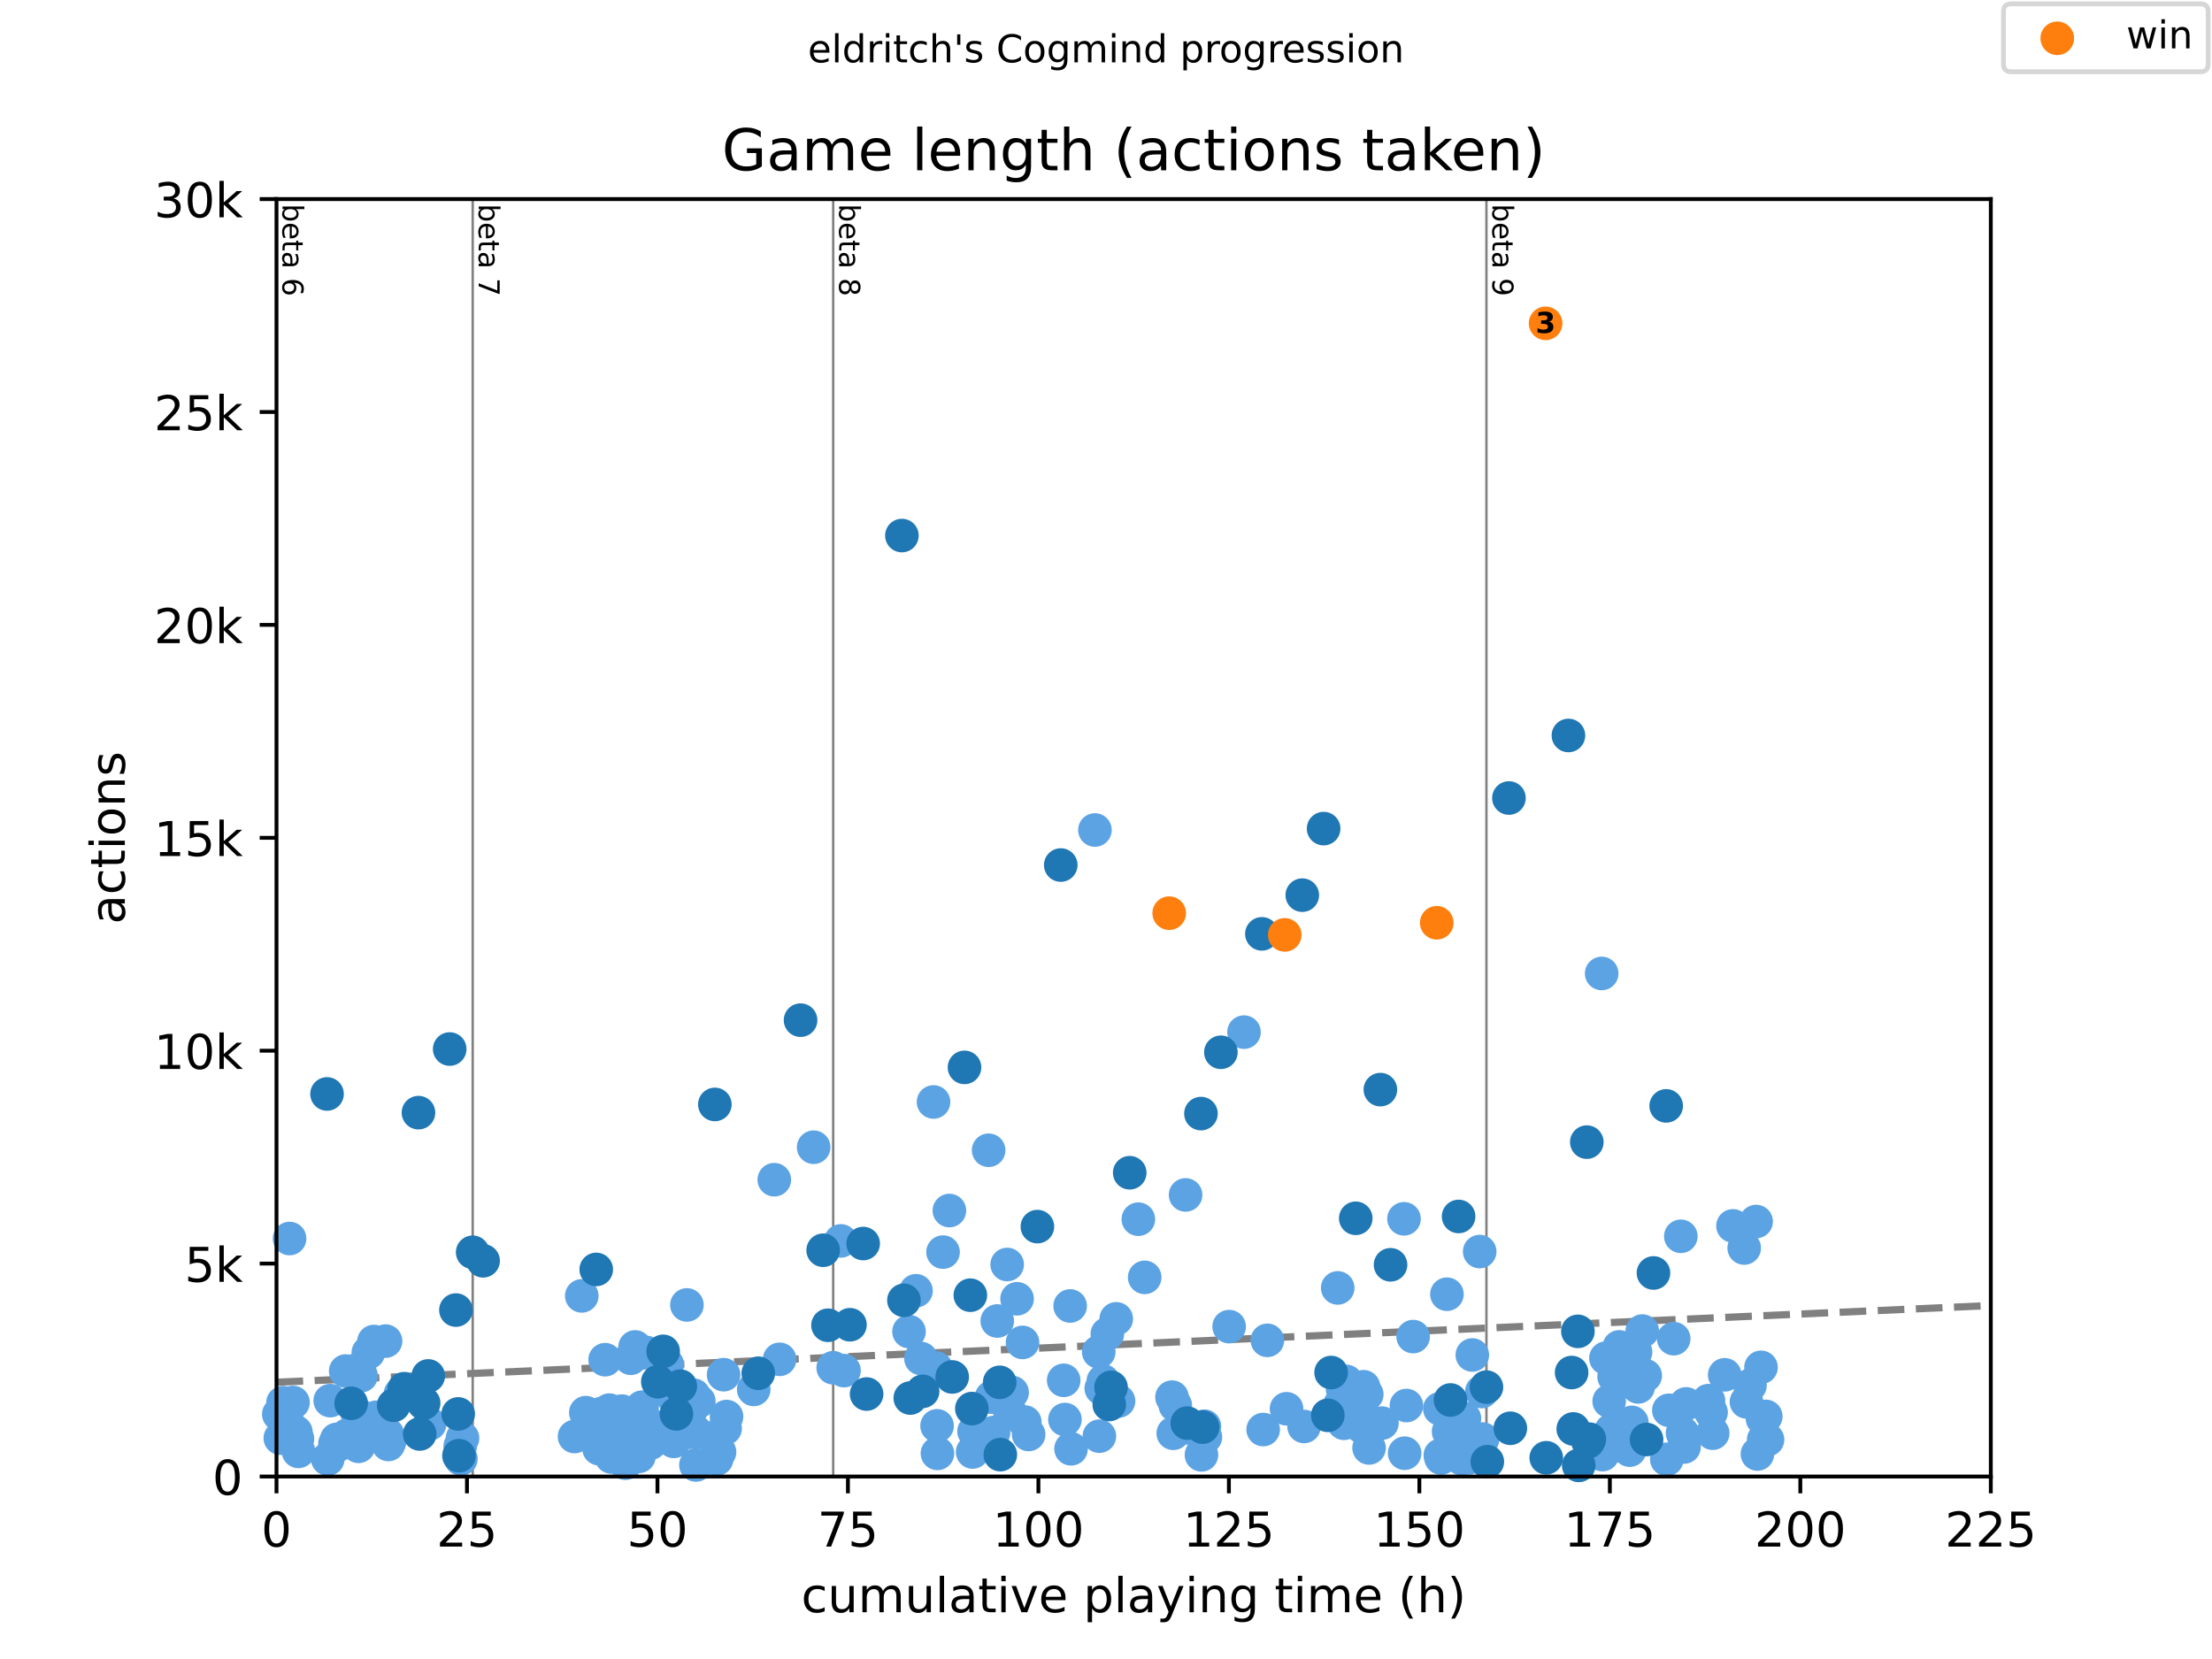 <?xml version="1.0" encoding="utf-8" standalone="no"?>
<!DOCTYPE svg PUBLIC "-//W3C//DTD SVG 1.1//EN"
  "http://www.w3.org/Graphics/SVG/1.1/DTD/svg11.dtd">
<!-- Created with matplotlib (https://matplotlib.org/) -->
<svg height="345.6pt" version="1.1" viewBox="0 0 460.8 345.6" width="460.8pt" xmlns="http://www.w3.org/2000/svg" xmlns:xlink="http://www.w3.org/1999/xlink">
 <defs>
  <style type="text/css">
*{stroke-linecap:butt;stroke-linejoin:round;}
  </style>
 </defs>
 <g id="figure_1">
  <g id="patch_1">
   <path d="M 0 345.6 
L 460.8 345.6 
L 460.8 0 
L 0 0 
z
" style="fill:#ffffff;"/>
  </g>
  <g id="axes_1">
   <g id="patch_2">
    <path d="M 57.6 307.584 
L 414.72 307.584 
L 414.72 41.472 
L 57.6 41.472 
z
" style="fill:#ffffff;"/>
   </g>
   <g id="line2d_1">
    <path clip-path="url(#p1a6c7a3a9d)" d="M 57.6 287.947 
L 414.72 271.963 
" style="fill:none;stroke:#808080;stroke-dasharray:5.55,2.4;stroke-dashoffset:0;stroke-width:1.5;"/>
   </g>
   <g id="line2d_2">
    <path clip-path="url(#p1a6c7a3a9d)" d="M 98.47 307.584 
L 98.47 41.472 
" style="fill:none;stroke:#808080;stroke-linecap:square;stroke-width:0.5;"/>
   </g>
   <g id="line2d_3">
    <path clip-path="url(#p1a6c7a3a9d)" d="M 173.571 307.584 
L 173.571 41.472 
" style="fill:none;stroke:#808080;stroke-linecap:square;stroke-width:0.5;"/>
   </g>
   <g id="line2d_4">
    <path clip-path="url(#p1a6c7a3a9d)" d="M 309.652 307.584 
L 309.652 41.472 
" style="fill:none;stroke:#808080;stroke-linecap:square;stroke-width:0.5;"/>
   </g>
   <g id="text_1">
    <!-- beta 6 -->
    <defs>
     <path d="M 48.688 27.297 
Q 48.688 37.203 44.609 42.844 
Q 40.531 48.484 33.406 48.484 
Q 26.266 48.484 22.188 42.844 
Q 18.109 37.203 18.109 27.297 
Q 18.109 17.391 22.188 11.75 
Q 26.266 6.109 33.406 6.109 
Q 40.531 6.109 44.609 11.75 
Q 48.688 17.391 48.688 27.297 
z
M 18.109 46.391 
Q 20.953 51.266 25.266 53.625 
Q 29.594 56 35.594 56 
Q 45.562 56 51.781 48.094 
Q 58.016 40.188 58.016 27.297 
Q 58.016 14.406 51.781 6.484 
Q 45.562 -1.422 35.594 -1.422 
Q 29.594 -1.422 25.266 0.953 
Q 20.953 3.328 18.109 8.203 
L 18.109 0 
L 9.078 0 
L 9.078 75.984 
L 18.109 75.984 
z
" id="DejaVuSans-98"/>
     <path d="M 56.203 29.594 
L 56.203 25.203 
L 14.891 25.203 
Q 15.484 15.922 20.484 11.062 
Q 25.484 6.203 34.422 6.203 
Q 39.594 6.203 44.453 7.469 
Q 49.312 8.734 54.109 11.281 
L 54.109 2.781 
Q 49.266 0.734 44.188 -0.344 
Q 39.109 -1.422 33.891 -1.422 
Q 20.797 -1.422 13.156 6.188 
Q 5.516 13.812 5.516 26.812 
Q 5.516 40.234 12.766 48.109 
Q 20.016 56 32.328 56 
Q 43.359 56 49.781 48.891 
Q 56.203 41.797 56.203 29.594 
z
M 47.219 32.234 
Q 47.125 39.594 43.094 43.984 
Q 39.062 48.391 32.422 48.391 
Q 24.906 48.391 20.391 44.141 
Q 15.875 39.891 15.188 32.172 
z
" id="DejaVuSans-101"/>
     <path d="M 18.312 70.219 
L 18.312 54.688 
L 36.812 54.688 
L 36.812 47.703 
L 18.312 47.703 
L 18.312 18.016 
Q 18.312 11.328 20.141 9.422 
Q 21.969 7.516 27.594 7.516 
L 36.812 7.516 
L 36.812 0 
L 27.594 0 
Q 17.188 0 13.234 3.875 
Q 9.281 7.766 9.281 18.016 
L 9.281 47.703 
L 2.688 47.703 
L 2.688 54.688 
L 9.281 54.688 
L 9.281 70.219 
z
" id="DejaVuSans-116"/>
     <path d="M 34.281 27.484 
Q 23.391 27.484 19.188 25 
Q 14.984 22.516 14.984 16.5 
Q 14.984 11.719 18.141 8.906 
Q 21.297 6.109 26.703 6.109 
Q 34.188 6.109 38.703 11.406 
Q 43.219 16.703 43.219 25.484 
L 43.219 27.484 
z
M 52.203 31.203 
L 52.203 0 
L 43.219 0 
L 43.219 8.297 
Q 40.141 3.328 35.547 0.953 
Q 30.953 -1.422 24.312 -1.422 
Q 15.922 -1.422 10.953 3.297 
Q 6 8.016 6 15.922 
Q 6 25.141 12.172 29.828 
Q 18.359 34.516 30.609 34.516 
L 43.219 34.516 
L 43.219 35.406 
Q 43.219 41.609 39.141 45 
Q 35.062 48.391 27.688 48.391 
Q 23 48.391 18.547 47.266 
Q 14.109 46.141 10.016 43.891 
L 10.016 52.203 
Q 14.938 54.109 19.578 55.047 
Q 24.219 56 28.609 56 
Q 40.484 56 46.344 49.844 
Q 52.203 43.703 52.203 31.203 
z
" id="DejaVuSans-97"/>
     <path id="DejaVuSans-32"/>
     <path d="M 33.016 40.375 
Q 26.375 40.375 22.484 35.828 
Q 18.609 31.297 18.609 23.391 
Q 18.609 15.531 22.484 10.953 
Q 26.375 6.391 33.016 6.391 
Q 39.656 6.391 43.531 10.953 
Q 47.406 15.531 47.406 23.391 
Q 47.406 31.297 43.531 35.828 
Q 39.656 40.375 33.016 40.375 
z
M 52.594 71.297 
L 52.594 62.312 
Q 48.875 64.062 45.094 64.984 
Q 41.312 65.922 37.594 65.922 
Q 27.828 65.922 22.672 59.328 
Q 17.531 52.734 16.797 39.406 
Q 19.672 43.656 24.016 45.922 
Q 28.375 48.188 33.594 48.188 
Q 44.578 48.188 50.953 41.516 
Q 57.328 34.859 57.328 23.391 
Q 57.328 12.156 50.688 5.359 
Q 44.047 -1.422 33.016 -1.422 
Q 20.359 -1.422 13.672 8.266 
Q 6.984 17.969 6.984 36.375 
Q 6.984 53.656 15.188 63.938 
Q 23.391 74.219 37.203 74.219 
Q 40.922 74.219 44.703 73.484 
Q 48.484 72.75 52.594 71.297 
z
" id="DejaVuSans-54"/>
    </defs>
    <g transform="translate(58.848 42.472)rotate(-270)scale(0.06 -0.06)">
     <use xlink:href="#DejaVuSans-98"/>
     <use x="63.477" xlink:href="#DejaVuSans-101"/>
     <use x="125" xlink:href="#DejaVuSans-116"/>
     <use x="164.209" xlink:href="#DejaVuSans-97"/>
     <use x="225.488" xlink:href="#DejaVuSans-32"/>
     <use x="257.275" xlink:href="#DejaVuSans-54"/>
    </g>
   </g>
   <g id="text_2">
    <!-- beta 7 -->
    <defs>
     <path d="M 8.203 72.906 
L 55.078 72.906 
L 55.078 68.703 
L 28.609 0 
L 18.312 0 
L 43.219 64.594 
L 8.203 64.594 
z
" id="DejaVuSans-55"/>
    </defs>
    <g transform="translate(99.718 42.472)rotate(-270)scale(0.06 -0.06)">
     <use xlink:href="#DejaVuSans-98"/>
     <use x="63.477" xlink:href="#DejaVuSans-101"/>
     <use x="125" xlink:href="#DejaVuSans-116"/>
     <use x="164.209" xlink:href="#DejaVuSans-97"/>
     <use x="225.488" xlink:href="#DejaVuSans-32"/>
     <use x="257.275" xlink:href="#DejaVuSans-55"/>
    </g>
   </g>
   <g id="text_3">
    <!-- beta 8 -->
    <defs>
     <path d="M 31.781 34.625 
Q 24.75 34.625 20.719 30.859 
Q 16.703 27.094 16.703 20.516 
Q 16.703 13.922 20.719 10.156 
Q 24.75 6.391 31.781 6.391 
Q 38.812 6.391 42.859 10.172 
Q 46.922 13.969 46.922 20.516 
Q 46.922 27.094 42.891 30.859 
Q 38.875 34.625 31.781 34.625 
z
M 21.922 38.812 
Q 15.578 40.375 12.031 44.719 
Q 8.5 49.078 8.5 55.328 
Q 8.5 64.062 14.719 69.141 
Q 20.953 74.219 31.781 74.219 
Q 42.672 74.219 48.875 69.141 
Q 55.078 64.062 55.078 55.328 
Q 55.078 49.078 51.531 44.719 
Q 48 40.375 41.703 38.812 
Q 48.828 37.156 52.797 32.312 
Q 56.781 27.484 56.781 20.516 
Q 56.781 9.906 50.312 4.234 
Q 43.844 -1.422 31.781 -1.422 
Q 19.734 -1.422 13.25 4.234 
Q 6.781 9.906 6.781 20.516 
Q 6.781 27.484 10.781 32.312 
Q 14.797 37.156 21.922 38.812 
z
M 18.312 54.391 
Q 18.312 48.734 21.844 45.562 
Q 25.391 42.391 31.781 42.391 
Q 38.141 42.391 41.719 45.562 
Q 45.312 48.734 45.312 54.391 
Q 45.312 60.062 41.719 63.234 
Q 38.141 66.406 31.781 66.406 
Q 25.391 66.406 21.844 63.234 
Q 18.312 60.062 18.312 54.391 
z
" id="DejaVuSans-56"/>
    </defs>
    <g transform="translate(174.819 42.472)rotate(-270)scale(0.06 -0.06)">
     <use xlink:href="#DejaVuSans-98"/>
     <use x="63.477" xlink:href="#DejaVuSans-101"/>
     <use x="125" xlink:href="#DejaVuSans-116"/>
     <use x="164.209" xlink:href="#DejaVuSans-97"/>
     <use x="225.488" xlink:href="#DejaVuSans-32"/>
     <use x="257.275" xlink:href="#DejaVuSans-56"/>
    </g>
   </g>
   <g id="text_4">
    <!-- beta 9 -->
    <defs>
     <path d="M 10.984 1.516 
L 10.984 10.5 
Q 14.703 8.734 18.5 7.812 
Q 22.312 6.891 25.984 6.891 
Q 35.75 6.891 40.891 13.453 
Q 46.047 20.016 46.781 33.406 
Q 43.953 29.203 39.594 26.953 
Q 35.25 24.703 29.984 24.703 
Q 19.047 24.703 12.672 31.312 
Q 6.297 37.938 6.297 49.422 
Q 6.297 60.641 12.938 67.422 
Q 19.578 74.219 30.609 74.219 
Q 43.266 74.219 49.922 64.516 
Q 56.594 54.828 56.594 36.375 
Q 56.594 19.141 48.406 8.859 
Q 40.234 -1.422 26.422 -1.422 
Q 22.703 -1.422 18.891 -0.688 
Q 15.094 0.047 10.984 1.516 
z
M 30.609 32.422 
Q 37.25 32.422 41.125 36.953 
Q 45.016 41.5 45.016 49.422 
Q 45.016 57.281 41.125 61.844 
Q 37.25 66.406 30.609 66.406 
Q 23.969 66.406 20.094 61.844 
Q 16.219 57.281 16.219 49.422 
Q 16.219 41.5 20.094 36.953 
Q 23.969 32.422 30.609 32.422 
z
" id="DejaVuSans-57"/>
    </defs>
    <g transform="translate(310.9 42.472)rotate(-270)scale(0.06 -0.06)">
     <use xlink:href="#DejaVuSans-98"/>
     <use x="63.477" xlink:href="#DejaVuSans-101"/>
     <use x="125" xlink:href="#DejaVuSans-116"/>
     <use x="164.209" xlink:href="#DejaVuSans-97"/>
     <use x="225.488" xlink:href="#DejaVuSans-32"/>
     <use x="257.275" xlink:href="#DejaVuSans-57"/>
    </g>
   </g>
   <g id="PathCollection_1">
    <defs>
     <path d="M 0 3 
C 0.796 3 1.559 2.684 2.121 2.121 
C 2.684 1.559 3 0.796 3 0 
C 3 -0.796 2.684 -1.559 2.121 -2.121 
C 1.559 -2.684 0.796 -3 0 -3 
C -0.796 -3 -1.559 -2.684 -2.121 -2.121 
C -2.684 -1.559 -3 -0.796 -3 0 
C -3 0.796 -2.684 1.559 -2.121 2.121 
C -1.559 2.684 -0.796 3 0 3 
z
" id="m7ea665804d" style="stroke:#5ca3e4;"/>
    </defs>
    <g>
     <use style="fill:#5ca3e4;stroke:#5ca3e4;" x="58.076" xlink:href="#m7ea665804d" y="294.607"/>
     <use style="fill:#5ca3e4;stroke:#5ca3e4;" x="58.394" xlink:href="#m7ea665804d" y="299.592"/>
     <use style="fill:#5ca3e4;stroke:#5ca3e4;" x="58.949" xlink:href="#m7ea665804d" y="292.212"/>
     <use style="fill:#5ca3e4;stroke:#5ca3e4;" x="60.325" xlink:href="#m7ea665804d" y="258.007"/>
     <use style="fill:#5ca3e4;stroke:#5ca3e4;" x="60.642" xlink:href="#m7ea665804d" y="297.463"/>
     <use style="fill:#5ca3e4;stroke:#5ca3e4;" x="61.039" xlink:href="#m7ea665804d" y="292.167"/>
     <use style="fill:#5ca3e4;stroke:#5ca3e4;" x="61.251" xlink:href="#m7ea665804d" y="299.423"/>
     <use style="fill:#5ca3e4;stroke:#5ca3e4;" x="61.647" xlink:href="#m7ea665804d" y="298.332"/>
     <use style="fill:#5ca3e4;stroke:#5ca3e4;" x="61.965" xlink:href="#m7ea665804d" y="299.734"/>
     <use style="fill:#5ca3e4;stroke:#5ca3e4;" x="62.176" xlink:href="#m7ea665804d" y="302.35"/>
     <use style="fill:#5ca3e4;stroke:#5ca3e4;" x="68.287" xlink:href="#m7ea665804d" y="303.938"/>
     <use style="fill:#5ca3e4;stroke:#5ca3e4;" x="68.79" xlink:href="#m7ea665804d" y="291.777"/>
     <use style="fill:#5ca3e4;stroke:#5ca3e4;" x="69.769" xlink:href="#m7ea665804d" y="300.763"/>
     <use style="fill:#5ca3e4;stroke:#5ca3e4;" x="70.139" xlink:href="#m7ea665804d" y="299.849"/>
     <use style="fill:#5ca3e4;stroke:#5ca3e4;" x="70.403" xlink:href="#m7ea665804d" y="301.055"/>
     <use style="fill:#5ca3e4;stroke:#5ca3e4;" x="72.017" xlink:href="#m7ea665804d" y="285.612"/>
     <use style="fill:#5ca3e4;stroke:#5ca3e4;" x="72.361" xlink:href="#m7ea665804d" y="298.971"/>
     <use style="fill:#5ca3e4;stroke:#5ca3e4;" x="74.054" xlink:href="#m7ea665804d" y="285.47"/>
     <use style="fill:#5ca3e4;stroke:#5ca3e4;" x="74.451" xlink:href="#m7ea665804d" y="294.553"/>
     <use style="fill:#5ca3e4;stroke:#5ca3e4;" x="74.689" xlink:href="#m7ea665804d" y="301.295"/>
     <use style="fill:#5ca3e4;stroke:#5ca3e4;" x="75.218" xlink:href="#m7ea665804d" y="286.588"/>
     <use style="fill:#5ca3e4;stroke:#5ca3e4;" x="75.721" xlink:href="#m7ea665804d" y="299.476"/>
     <use style="fill:#5ca3e4;stroke:#5ca3e4;" x="76.726" xlink:href="#m7ea665804d" y="281.789"/>
     <use style="fill:#5ca3e4;stroke:#5ca3e4;" x="77.89" xlink:href="#m7ea665804d" y="279.465"/>
     <use style="fill:#5ca3e4;stroke:#5ca3e4;" x="78.392" xlink:href="#m7ea665804d" y="295.236"/>
     <use style="fill:#5ca3e4;stroke:#5ca3e4;" x="78.71" xlink:href="#m7ea665804d" y="297.41"/>
     <use style="fill:#5ca3e4;stroke:#5ca3e4;" x="80.323" xlink:href="#m7ea665804d" y="279.376"/>
     <use style="fill:#5ca3e4;stroke:#5ca3e4;" x="80.694" xlink:href="#m7ea665804d" y="298.776"/>
     <use style="fill:#5ca3e4;stroke:#5ca3e4;" x="80.905" xlink:href="#m7ea665804d" y="300.913"/>
     <use style="fill:#5ca3e4;stroke:#5ca3e4;" x="81.196" xlink:href="#m7ea665804d" y="300.195"/>
     <use style="fill:#5ca3e4;stroke:#5ca3e4;" x="83.418" xlink:href="#m7ea665804d" y="290.375"/>
     <use style="fill:#5ca3e4;stroke:#5ca3e4;" x="89.503" xlink:href="#m7ea665804d" y="296.62"/>
     <use style="fill:#5ca3e4;stroke:#5ca3e4;" x="95.878" xlink:href="#m7ea665804d" y="301.242"/>
     <use style="fill:#5ca3e4;stroke:#5ca3e4;" x="96.01" xlink:href="#m7ea665804d" y="303.912"/>
     <use style="fill:#5ca3e4;stroke:#5ca3e4;" x="96.354" xlink:href="#m7ea665804d" y="299.601"/>
     <use style="fill:#5ca3e4;stroke:#5ca3e4;" x="119.686" xlink:href="#m7ea665804d" y="299.255"/>
     <use style="fill:#5ca3e4;stroke:#5ca3e4;" x="121.194" xlink:href="#m7ea665804d" y="269.956"/>
     <use style="fill:#5ca3e4;stroke:#5ca3e4;" x="121.591" xlink:href="#m7ea665804d" y="298.102"/>
     <use style="fill:#5ca3e4;stroke:#5ca3e4;" x="122.04" xlink:href="#m7ea665804d" y="294.278"/>
     <use style="fill:#5ca3e4;stroke:#5ca3e4;" x="122.437" xlink:href="#m7ea665804d" y="296.327"/>
     <use style="fill:#5ca3e4;stroke:#5ca3e4;" x="124.553" xlink:href="#m7ea665804d" y="296.842"/>
     <use style="fill:#5ca3e4;stroke:#5ca3e4;" x="124.791" xlink:href="#m7ea665804d" y="301.783"/>
     <use style="fill:#5ca3e4;stroke:#5ca3e4;" x="125.294" xlink:href="#m7ea665804d" y="294.465"/>
     <use style="fill:#5ca3e4;stroke:#5ca3e4;" x="126.061" xlink:href="#m7ea665804d" y="283.252"/>
     <use style="fill:#5ca3e4;stroke:#5ca3e4;" x="126.326" xlink:href="#m7ea665804d" y="300.78"/>
     <use style="fill:#5ca3e4;stroke:#5ca3e4;" x="126.934" xlink:href="#m7ea665804d" y="293.755"/>
     <use style="fill:#5ca3e4;stroke:#5ca3e4;" x="127.278" xlink:href="#m7ea665804d" y="300.683"/>
     <use style="fill:#5ca3e4;stroke:#5ca3e4;" x="127.384" xlink:href="#m7ea665804d" y="303.521"/>
     <use style="fill:#5ca3e4;stroke:#5ca3e4;" x="127.834" xlink:href="#m7ea665804d" y="296.691"/>
     <use style="fill:#5ca3e4;stroke:#5ca3e4;" x="128.283" xlink:href="#m7ea665804d" y="301.561"/>
     <use style="fill:#5ca3e4;stroke:#5ca3e4;" x="128.548" xlink:href="#m7ea665804d" y="302.625"/>
     <use style="fill:#5ca3e4;stroke:#5ca3e4;" x="128.786" xlink:href="#m7ea665804d" y="300.86"/>
     <use style="fill:#5ca3e4;stroke:#5ca3e4;" x="129.527" xlink:href="#m7ea665804d" y="293.959"/>
     <use style="fill:#5ca3e4;stroke:#5ca3e4;" x="130.003" xlink:href="#m7ea665804d" y="294.385"/>
     <use style="fill:#5ca3e4;stroke:#5ca3e4;" x="130.214" xlink:href="#m7ea665804d" y="300.94"/>
     <use style="fill:#5ca3e4;stroke:#5ca3e4;" x="130.294" xlink:href="#m7ea665804d" y="304.816"/>
     <use style="fill:#5ca3e4;stroke:#5ca3e4;" x="131.405" xlink:href="#m7ea665804d" y="282.951"/>
     <use style="fill:#5ca3e4;stroke:#5ca3e4;" x="132.304" xlink:href="#m7ea665804d" y="280.591"/>
     <use style="fill:#5ca3e4;stroke:#5ca3e4;" x="132.648" xlink:href="#m7ea665804d" y="300.346"/>
     <use style="fill:#5ca3e4;stroke:#5ca3e4;" x="132.939" xlink:href="#m7ea665804d" y="298.953"/>
     <use style="fill:#5ca3e4;stroke:#5ca3e4;" x="133.098" xlink:href="#m7ea665804d" y="303.388"/>
     <use style="fill:#5ca3e4;stroke:#5ca3e4;" x="133.759" xlink:href="#m7ea665804d" y="293.134"/>
     <use style="fill:#5ca3e4;stroke:#5ca3e4;" x="134.632" xlink:href="#m7ea665804d" y="281.736"/>
     <use style="fill:#5ca3e4;stroke:#5ca3e4;" x="135.241" xlink:href="#m7ea665804d" y="296.629"/>
     <use style="fill:#5ca3e4;stroke:#5ca3e4;" x="135.505" xlink:href="#m7ea665804d" y="300.638"/>
     <use style="fill:#5ca3e4;stroke:#5ca3e4;" x="135.875" xlink:href="#m7ea665804d" y="298.989"/>
     <use style="fill:#5ca3e4;stroke:#5ca3e4;" x="138.997" xlink:href="#m7ea665804d" y="284.255"/>
     <use style="fill:#5ca3e4;stroke:#5ca3e4;" x="139.261" xlink:href="#m7ea665804d" y="297.827"/>
     <use style="fill:#5ca3e4;stroke:#5ca3e4;" x="139.923" xlink:href="#m7ea665804d" y="290.712"/>
     <use style="fill:#5ca3e4;stroke:#5ca3e4;" x="140.187" xlink:href="#m7ea665804d" y="297.463"/>
     <use style="fill:#5ca3e4;stroke:#5ca3e4;" x="140.346" xlink:href="#m7ea665804d" y="300.266"/>
     <use style="fill:#5ca3e4;stroke:#5ca3e4;" x="143.097" xlink:href="#m7ea665804d" y="271.845"/>
     <use style="fill:#5ca3e4;stroke:#5ca3e4;" x="143.335" xlink:href="#m7ea665804d" y="298.394"/>
     <use style="fill:#5ca3e4;stroke:#5ca3e4;" x="143.97" xlink:href="#m7ea665804d" y="293.64"/>
     <use style="fill:#5ca3e4;stroke:#5ca3e4;" x="144.499" xlink:href="#m7ea665804d" y="290.642"/>
     <use style="fill:#5ca3e4;stroke:#5ca3e4;" x="144.896" xlink:href="#m7ea665804d" y="298.261"/>
     <use style="fill:#5ca3e4;stroke:#5ca3e4;" x="144.975" xlink:href="#m7ea665804d" y="305.18"/>
     <use style="fill:#5ca3e4;stroke:#5ca3e4;" x="145.584" xlink:href="#m7ea665804d" y="291.928"/>
     <use style="fill:#5ca3e4;stroke:#5ca3e4;" x="149.129" xlink:href="#m7ea665804d" y="301.064"/>
     <use style="fill:#5ca3e4;stroke:#5ca3e4;" x="149.287" xlink:href="#m7ea665804d" y="303.947"/>
     <use style="fill:#5ca3e4;stroke:#5ca3e4;" x="149.578" xlink:href="#m7ea665804d" y="299.06"/>
     <use style="fill:#5ca3e4;stroke:#5ca3e4;" x="149.896" xlink:href="#m7ea665804d" y="302.492"/>
     <use style="fill:#5ca3e4;stroke:#5ca3e4;" x="150.742" xlink:href="#m7ea665804d" y="286.375"/>
     <use style="fill:#5ca3e4;stroke:#5ca3e4;" x="151.06" xlink:href="#m7ea665804d" y="297.56"/>
     <use style="fill:#5ca3e4;stroke:#5ca3e4;" x="151.351" xlink:href="#m7ea665804d" y="295.094"/>
     <use style="fill:#5ca3e4;stroke:#5ca3e4;" x="157.012" xlink:href="#m7ea665804d" y="289.444"/>
     <use style="fill:#5ca3e4;stroke:#5ca3e4;" x="161.297" xlink:href="#m7ea665804d" y="245.757"/>
     <use style="fill:#5ca3e4;stroke:#5ca3e4;" x="162.408" xlink:href="#m7ea665804d" y="283.173"/>
     <use style="fill:#5ca3e4;stroke:#5ca3e4;" x="169.498" xlink:href="#m7ea665804d" y="238.989"/>
     <use style="fill:#5ca3e4;stroke:#5ca3e4;" x="173.571" xlink:href="#m7ea665804d" y="284.929"/>
     <use style="fill:#5ca3e4;stroke:#5ca3e4;" x="175.159" xlink:href="#m7ea665804d" y="258.504"/>
     <use style="fill:#5ca3e4;stroke:#5ca3e4;" x="175.82" xlink:href="#m7ea665804d" y="285.523"/>
     <use style="fill:#5ca3e4;stroke:#5ca3e4;" x="189.364" xlink:href="#m7ea665804d" y="277.389"/>
     <use style="fill:#5ca3e4;stroke:#5ca3e4;" x="190.819" xlink:href="#m7ea665804d" y="268.891"/>
     <use style="fill:#5ca3e4;stroke:#5ca3e4;" x="191.851" xlink:href="#m7ea665804d" y="282.995"/>
     <use style="fill:#5ca3e4;stroke:#5ca3e4;" x="194.47" xlink:href="#m7ea665804d" y="229.56"/>
     <use style="fill:#5ca3e4;stroke:#5ca3e4;" x="194.972" xlink:href="#m7ea665804d" y="284.964"/>
     <use style="fill:#5ca3e4;stroke:#5ca3e4;" x="195.21" xlink:href="#m7ea665804d" y="297.028"/>
     <use style="fill:#5ca3e4;stroke:#5ca3e4;" x="195.29" xlink:href="#m7ea665804d" y="302.767"/>
     <use style="fill:#5ca3e4;stroke:#5ca3e4;" x="196.454" xlink:href="#m7ea665804d" y="260.837"/>
     <use style="fill:#5ca3e4;stroke:#5ca3e4;" x="197.776" xlink:href="#m7ea665804d" y="252.179"/>
     <use style="fill:#5ca3e4;stroke:#5ca3e4;" x="202.617" xlink:href="#m7ea665804d" y="302.475"/>
     <use style="fill:#5ca3e4;stroke:#5ca3e4;" x="202.908" xlink:href="#m7ea665804d" y="298.181"/>
     <use style="fill:#5ca3e4;stroke:#5ca3e4;" x="205.95" xlink:href="#m7ea665804d" y="239.619"/>
     <use style="fill:#5ca3e4;stroke:#5ca3e4;" x="206.559" xlink:href="#m7ea665804d" y="291.05"/>
     <use style="fill:#5ca3e4;stroke:#5ca3e4;" x="206.982" xlink:href="#m7ea665804d" y="298.421"/>
     <use style="fill:#5ca3e4;stroke:#5ca3e4;" x="207.749" xlink:href="#m7ea665804d" y="275.189"/>
     <use style="fill:#5ca3e4;stroke:#5ca3e4;" x="209.812" xlink:href="#m7ea665804d" y="263.418"/>
     <use style="fill:#5ca3e4;stroke:#5ca3e4;" x="210.342" xlink:href="#m7ea665804d" y="294.021"/>
     <use style="fill:#5ca3e4;stroke:#5ca3e4;" x="210.844" xlink:href="#m7ea665804d" y="290.074"/>
     <use style="fill:#5ca3e4;stroke:#5ca3e4;" x="211.876" xlink:href="#m7ea665804d" y="270.559"/>
     <use style="fill:#5ca3e4;stroke:#5ca3e4;" x="213.013" xlink:href="#m7ea665804d" y="279.651"/>
     <use style="fill:#5ca3e4;stroke:#5ca3e4;" x="213.489" xlink:href="#m7ea665804d" y="296.239"/>
     <use style="fill:#5ca3e4;stroke:#5ca3e4;" x="214.283" xlink:href="#m7ea665804d" y="298.82"/>
     <use style="fill:#5ca3e4;stroke:#5ca3e4;" x="221.584" xlink:href="#m7ea665804d" y="287.546"/>
     <use style="fill:#5ca3e4;stroke:#5ca3e4;" x="221.849" xlink:href="#m7ea665804d" y="295.715"/>
     <use style="fill:#5ca3e4;stroke:#5ca3e4;" x="222.933" xlink:href="#m7ea665804d" y="272.058"/>
     <use style="fill:#5ca3e4;stroke:#5ca3e4;" x="223.119" xlink:href="#m7ea665804d" y="301.809"/>
     <use style="fill:#5ca3e4;stroke:#5ca3e4;" x="228.092" xlink:href="#m7ea665804d" y="172.905"/>
     <use style="fill:#5ca3e4;stroke:#5ca3e4;" x="228.885" xlink:href="#m7ea665804d" y="281.629"/>
     <use style="fill:#5ca3e4;stroke:#5ca3e4;" x="229.018" xlink:href="#m7ea665804d" y="299.184"/>
     <use style="fill:#5ca3e4;stroke:#5ca3e4;" x="229.414" xlink:href="#m7ea665804d" y="289.222"/>
     <use style="fill:#5ca3e4;stroke:#5ca3e4;" x="229.838" xlink:href="#m7ea665804d" y="287.697"/>
     <use style="fill:#5ca3e4;stroke:#5ca3e4;" x="230.684" xlink:href="#m7ea665804d" y="277.868"/>
     <use style="fill:#5ca3e4;stroke:#5ca3e4;" x="232.536" xlink:href="#m7ea665804d" y="274.737"/>
     <use style="fill:#5ca3e4;stroke:#5ca3e4;" x="233.012" xlink:href="#m7ea665804d" y="291.866"/>
     <use style="fill:#5ca3e4;stroke:#5ca3e4;" x="237.139" xlink:href="#m7ea665804d" y="253.98"/>
     <use style="fill:#5ca3e4;stroke:#5ca3e4;" x="238.461" xlink:href="#m7ea665804d" y="266.097"/>
     <use style="fill:#5ca3e4;stroke:#5ca3e4;" x="244.149" xlink:href="#m7ea665804d" y="291.05"/>
     <use style="fill:#5ca3e4;stroke:#5ca3e4;" x="244.413" xlink:href="#m7ea665804d" y="298.581"/>
     <use style="fill:#5ca3e4;stroke:#5ca3e4;" x="244.837" xlink:href="#m7ea665804d" y="292.744"/>
     <use style="fill:#5ca3e4;stroke:#5ca3e4;" x="246.979" xlink:href="#m7ea665804d" y="248.924"/>
     <use style="fill:#5ca3e4;stroke:#5ca3e4;" x="247.641" xlink:href="#m7ea665804d" y="297.481"/>
     <use style="fill:#5ca3e4;stroke:#5ca3e4;" x="250.286" xlink:href="#m7ea665804d" y="303.069"/>
     <use style="fill:#5ca3e4;stroke:#5ca3e4;" x="250.895" xlink:href="#m7ea665804d" y="297.108"/>
     <use style="fill:#5ca3e4;stroke:#5ca3e4;" x="251.106" xlink:href="#m7ea665804d" y="299.361"/>
     <use style="fill:#5ca3e4;stroke:#5ca3e4;" x="256.053" xlink:href="#m7ea665804d" y="276.36"/>
     <use style="fill:#5ca3e4;stroke:#5ca3e4;" x="259.148" xlink:href="#m7ea665804d" y="215.013"/>
     <use style="fill:#5ca3e4;stroke:#5ca3e4;" x="263.142" xlink:href="#m7ea665804d" y="297.8"/>
     <use style="fill:#5ca3e4;stroke:#5ca3e4;" x="264.015" xlink:href="#m7ea665804d" y="279.216"/>
     <use style="fill:#5ca3e4;stroke:#5ca3e4;" x="268.01" xlink:href="#m7ea665804d" y="293.471"/>
     <use style="fill:#5ca3e4;stroke:#5ca3e4;" x="271.66" xlink:href="#m7ea665804d" y="297.161"/>
     <use style="fill:#5ca3e4;stroke:#5ca3e4;" x="278.671" xlink:href="#m7ea665804d" y="268.297"/>
     <use style="fill:#5ca3e4;stroke:#5ca3e4;" x="279.094" xlink:href="#m7ea665804d" y="292.699"/>
     <use style="fill:#5ca3e4;stroke:#5ca3e4;" x="279.676" xlink:href="#m7ea665804d" y="289.346"/>
     <use style="fill:#5ca3e4;stroke:#5ca3e4;" x="279.967" xlink:href="#m7ea665804d" y="296.496"/>
     <use style="fill:#5ca3e4;stroke:#5ca3e4;" x="280.443" xlink:href="#m7ea665804d" y="287.768"/>
     <use style="fill:#5ca3e4;stroke:#5ca3e4;" x="280.76" xlink:href="#m7ea665804d" y="295.715"/>
     <use style="fill:#5ca3e4;stroke:#5ca3e4;" x="282.929" xlink:href="#m7ea665804d" y="291.662"/>
     <use style="fill:#5ca3e4;stroke:#5ca3e4;" x="283.3" xlink:href="#m7ea665804d" y="296.691"/>
     <use style="fill:#5ca3e4;stroke:#5ca3e4;" x="283.644" xlink:href="#m7ea665804d" y="297.206"/>
     <use style="fill:#5ca3e4;stroke:#5ca3e4;" x="284.041" xlink:href="#m7ea665804d" y="288.885"/>
     <use style="fill:#5ca3e4;stroke:#5ca3e4;" x="284.384" xlink:href="#m7ea665804d" y="296.301"/>
     <use style="fill:#5ca3e4;stroke:#5ca3e4;" x="284.728" xlink:href="#m7ea665804d" y="290.464"/>
     <use style="fill:#5ca3e4;stroke:#5ca3e4;" x="284.966" xlink:href="#m7ea665804d" y="296.425"/>
     <use style="fill:#5ca3e4;stroke:#5ca3e4;" x="285.204" xlink:href="#m7ea665804d" y="301.632"/>
     <use style="fill:#5ca3e4;stroke:#5ca3e4;" x="287.876" xlink:href="#m7ea665804d" y="296.461"/>
     <use style="fill:#5ca3e4;stroke:#5ca3e4;" x="292.479" xlink:href="#m7ea665804d" y="253.9"/>
     <use style="fill:#5ca3e4;stroke:#5ca3e4;" x="292.611" xlink:href="#m7ea665804d" y="302.732"/>
     <use style="fill:#5ca3e4;stroke:#5ca3e4;" x="292.982" xlink:href="#m7ea665804d" y="292.797"/>
     <use style="fill:#5ca3e4;stroke:#5ca3e4;" x="294.384" xlink:href="#m7ea665804d" y="278.436"/>
     <use style="fill:#5ca3e4;stroke:#5ca3e4;" x="299.939" xlink:href="#m7ea665804d" y="293.471"/>
     <use style="fill:#5ca3e4;stroke:#5ca3e4;" x="300.045" xlink:href="#m7ea665804d" y="303.167"/>
     <use style="fill:#5ca3e4;stroke:#5ca3e4;" x="300.204" xlink:href="#m7ea665804d" y="303.734"/>
     <use style="fill:#5ca3e4;stroke:#5ca3e4;" x="301.42" xlink:href="#m7ea665804d" y="269.61"/>
     <use style="fill:#5ca3e4;stroke:#5ca3e4;" x="301.764" xlink:href="#m7ea665804d" y="298.217"/>
     <use style="fill:#5ca3e4;stroke:#5ca3e4;" x="303.96" xlink:href="#m7ea665804d" y="303.113"/>
     <use style="fill:#5ca3e4;stroke:#5ca3e4;" x="304.066" xlink:href="#m7ea665804d" y="302.466"/>
     <use style="fill:#5ca3e4;stroke:#5ca3e4;" x="304.357" xlink:href="#m7ea665804d" y="299.76"/>
     <use style="fill:#5ca3e4;stroke:#5ca3e4;" x="304.489" xlink:href="#m7ea665804d" y="303.858"/>
     <use style="fill:#5ca3e4;stroke:#5ca3e4;" x="304.674" xlink:href="#m7ea665804d" y="300.638"/>
     <use style="fill:#5ca3e4;stroke:#5ca3e4;" x="305.071" xlink:href="#m7ea665804d" y="295.485"/>
     <use style="fill:#5ca3e4;stroke:#5ca3e4;" x="305.521" xlink:href="#m7ea665804d" y="298.731"/>
     <use style="fill:#5ca3e4;stroke:#5ca3e4;" x="305.653" xlink:href="#m7ea665804d" y="302.235"/>
     <use style="fill:#5ca3e4;stroke:#5ca3e4;" x="305.812" xlink:href="#m7ea665804d" y="301.898"/>
     <use style="fill:#5ca3e4;stroke:#5ca3e4;" x="305.944" xlink:href="#m7ea665804d" y="303.699"/>
     <use style="fill:#5ca3e4;stroke:#5ca3e4;" x="306.711" xlink:href="#m7ea665804d" y="282.268"/>
     <use style="fill:#5ca3e4;stroke:#5ca3e4;" x="308.245" xlink:href="#m7ea665804d" y="260.722"/>
     <use style="fill:#5ca3e4;stroke:#5ca3e4;" x="308.695" xlink:href="#m7ea665804d" y="289.888"/>
     <use style="fill:#5ca3e4;stroke:#5ca3e4;" x="308.854" xlink:href="#m7ea665804d" y="299.778"/>
     <use style="fill:#5ca3e4;stroke:#5ca3e4;" x="333.66" xlink:href="#m7ea665804d" y="202.789"/>
     <use style="fill:#5ca3e4;stroke:#5ca3e4;" x="333.822" xlink:href="#m7ea665804d" y="303.025"/>
     <use style="fill:#5ca3e4;stroke:#5ca3e4;" x="334.542" xlink:href="#m7ea665804d" y="282.933"/>
     <use style="fill:#5ca3e4;stroke:#5ca3e4;" x="335.22" xlink:href="#m7ea665804d" y="291.901"/>
     <use style="fill:#5ca3e4;stroke:#5ca3e4;" x="335.613" xlink:href="#m7ea665804d" y="298.013"/>
     <use style="fill:#5ca3e4;stroke:#5ca3e4;" x="336.25" xlink:href="#m7ea665804d" y="286.792"/>
     <use style="fill:#5ca3e4;stroke:#5ca3e4;" x="336.422" xlink:href="#m7ea665804d" y="301.206"/>
     <use style="fill:#5ca3e4;stroke:#5ca3e4;" x="337.327" xlink:href="#m7ea665804d" y="280.583"/>
     <use style="fill:#5ca3e4;stroke:#5ca3e4;" x="339.239" xlink:href="#m7ea665804d" y="286.384"/>
     <use style="fill:#5ca3e4;stroke:#5ca3e4;" x="339.493" xlink:href="#m7ea665804d" y="302.093"/>
     <use style="fill:#5ca3e4;stroke:#5ca3e4;" x="339.938" xlink:href="#m7ea665804d" y="296.31"/>
     <use style="fill:#5ca3e4;stroke:#5ca3e4;" x="340.716" xlink:href="#m7ea665804d" y="281.656"/>
     <use style="fill:#5ca3e4;stroke:#5ca3e4;" x="341.254" xlink:href="#m7ea665804d" y="288.921"/>
     <use style="fill:#5ca3e4;stroke:#5ca3e4;" x="342.114" xlink:href="#m7ea665804d" y="277.283"/>
     <use style="fill:#5ca3e4;stroke:#5ca3e4;" x="342.731" xlink:href="#m7ea665804d" y="286.57"/>
     <use style="fill:#5ca3e4;stroke:#5ca3e4;" x="347.228" xlink:href="#m7ea665804d" y="304"/>
     <use style="fill:#5ca3e4;stroke:#5ca3e4;" x="347.656" xlink:href="#m7ea665804d" y="293.791"/>
     <use style="fill:#5ca3e4;stroke:#5ca3e4;" x="348.663" xlink:href="#m7ea665804d" y="278.871"/>
     <use style="fill:#5ca3e4;stroke:#5ca3e4;" x="350.146" xlink:href="#m7ea665804d" y="257.546"/>
     <use style="fill:#5ca3e4;stroke:#5ca3e4;" x="350.501" xlink:href="#m7ea665804d" y="298.545"/>
     <use style="fill:#5ca3e4;stroke:#5ca3e4;" x="350.815" xlink:href="#m7ea665804d" y="301.437"/>
     <use style="fill:#5ca3e4;stroke:#5ca3e4;" x="351.252" xlink:href="#m7ea665804d" y="292.46"/>
     <use style="fill:#5ca3e4;stroke:#5ca3e4;" x="355.905" xlink:href="#m7ea665804d" y="291.777"/>
     <use style="fill:#5ca3e4;stroke:#5ca3e4;" x="356.451" xlink:href="#m7ea665804d" y="294.216"/>
     <use style="fill:#5ca3e4;stroke:#5ca3e4;" x="356.789" xlink:href="#m7ea665804d" y="298.563"/>
     <use style="fill:#5ca3e4;stroke:#5ca3e4;" x="359.287" xlink:href="#m7ea665804d" y="286.401"/>
     <use style="fill:#5ca3e4;stroke:#5ca3e4;" x="361.012" xlink:href="#m7ea665804d" y="255.373"/>
     <use style="fill:#5ca3e4;stroke:#5ca3e4;" x="363.35" xlink:href="#m7ea665804d" y="259.985"/>
     <use style="fill:#5ca3e4;stroke:#5ca3e4;" x="363.815" xlink:href="#m7ea665804d" y="292.034"/>
     <use style="fill:#5ca3e4;stroke:#5ca3e4;" x="364.552" xlink:href="#m7ea665804d" y="288.601"/>
     <use style="fill:#5ca3e4;stroke:#5ca3e4;" x="365.833" xlink:href="#m7ea665804d" y="254.468"/>
     <use style="fill:#5ca3e4;stroke:#5ca3e4;" x="366.103" xlink:href="#m7ea665804d" y="302.892"/>
     <use style="fill:#5ca3e4;stroke:#5ca3e4;" x="366.85" xlink:href="#m7ea665804d" y="284.84"/>
     <use style="fill:#5ca3e4;stroke:#5ca3e4;" x="367.16" xlink:href="#m7ea665804d" y="295.52"/>
     <use style="fill:#5ca3e4;stroke:#5ca3e4;" x="367.411" xlink:href="#m7ea665804d" y="299.902"/>
     <use style="fill:#5ca3e4;stroke:#5ca3e4;" x="367.846" xlink:href="#m7ea665804d" y="295.059"/>
     <use style="fill:#5ca3e4;stroke:#5ca3e4;" x="368.21" xlink:href="#m7ea665804d" y="299.911"/>
    </g>
   </g>
   <g id="PathCollection_2">
    <defs>
     <path d="M 0 3 
C 0.796 3 1.559 2.684 2.121 2.121 
C 2.684 1.559 3 0.796 3 0 
C 3 -0.796 2.684 -1.559 2.121 -2.121 
C 1.559 -2.684 0.796 -3 0 -3 
C -0.796 -3 -1.559 -2.684 -2.121 -2.121 
C -2.684 -1.559 -3 -0.796 -3 0 
C -3 0.796 -2.684 1.559 -2.121 2.121 
C -1.559 2.684 -0.796 3 0 3 
z
" id="m7981168cf9" style="stroke:#1f77b4;"/>
    </defs>
    <g>
     <use style="fill:#1f77b4;stroke:#1f77b4;" x="68.128" xlink:href="#m7981168cf9" y="227.892"/>
     <use style="fill:#1f77b4;stroke:#1f77b4;" x="73.155" xlink:href="#m7981168cf9" y="292.336"/>
     <use style="fill:#1f77b4;stroke:#1f77b4;" x="82.016" xlink:href="#m7981168cf9" y="292.744"/>
     <use style="fill:#1f77b4;stroke:#1f77b4;" x="84.212" xlink:href="#m7981168cf9" y="289.293"/>
     <use style="fill:#1f77b4;stroke:#1f77b4;" x="87.175" xlink:href="#m7981168cf9" y="231.786"/>
     <use style="fill:#1f77b4;stroke:#1f77b4;" x="87.439" xlink:href="#m7981168cf9" y="298.722"/>
     <use style="fill:#1f77b4;stroke:#1f77b4;" x="88.259" xlink:href="#m7981168cf9" y="292.3"/>
     <use style="fill:#1f77b4;stroke:#1f77b4;" x="89.212" xlink:href="#m7981168cf9" y="286.632"/>
     <use style="fill:#1f77b4;stroke:#1f77b4;" x="93.682" xlink:href="#m7981168cf9" y="218.534"/>
     <use style="fill:#1f77b4;stroke:#1f77b4;" x="94.979" xlink:href="#m7981168cf9" y="272.91"/>
     <use style="fill:#1f77b4;stroke:#1f77b4;" x="95.455" xlink:href="#m7981168cf9" y="294.545"/>
     <use style="fill:#1f77b4;stroke:#1f77b4;" x="95.613" xlink:href="#m7981168cf9" y="303.246"/>
     <use style="fill:#1f77b4;stroke:#1f77b4;" x="98.47" xlink:href="#m7981168cf9" y="260.872"/>
     <use style="fill:#1f77b4;stroke:#1f77b4;" x="100.64" xlink:href="#m7981168cf9" y="262.647"/>
     <use style="fill:#1f77b4;stroke:#1f77b4;" x="124.209" xlink:href="#m7981168cf9" y="264.447"/>
     <use style="fill:#1f77b4;stroke:#1f77b4;" x="137.039" xlink:href="#m7981168cf9" y="287.847"/>
     <use style="fill:#1f77b4;stroke:#1f77b4;" x="138.15" xlink:href="#m7981168cf9" y="281.505"/>
     <use style="fill:#1f77b4;stroke:#1f77b4;" x="140.902" xlink:href="#m7981168cf9" y="294.536"/>
     <use style="fill:#1f77b4;stroke:#1f77b4;" x="141.722" xlink:href="#m7981168cf9" y="288.761"/>
     <use style="fill:#1f77b4;stroke:#1f77b4;" x="148.917" xlink:href="#m7981168cf9" y="230.074"/>
     <use style="fill:#1f77b4;stroke:#1f77b4;" x="157.964" xlink:href="#m7981168cf9" y="286.073"/>
     <use style="fill:#1f77b4;stroke:#1f77b4;" x="166.773" xlink:href="#m7981168cf9" y="212.52"/>
     <use style="fill:#1f77b4;stroke:#1f77b4;" x="171.482" xlink:href="#m7981168cf9" y="260.447"/>
     <use style="fill:#1f77b4;stroke:#1f77b4;" x="172.487" xlink:href="#m7981168cf9" y="276.076"/>
     <use style="fill:#1f77b4;stroke:#1f77b4;" x="177.063" xlink:href="#m7981168cf9" y="275.97"/>
     <use style="fill:#1f77b4;stroke:#1f77b4;" x="179.814" xlink:href="#m7981168cf9" y="259.054"/>
     <use style="fill:#1f77b4;stroke:#1f77b4;" x="180.529" xlink:href="#m7981168cf9" y="290.402"/>
     <use style="fill:#1f77b4;stroke:#1f77b4;" x="187.883" xlink:href="#m7981168cf9" y="111.566"/>
     <use style="fill:#1f77b4;stroke:#1f77b4;" x="188.306" xlink:href="#m7981168cf9" y="270.878"/>
     <use style="fill:#1f77b4;stroke:#1f77b4;" x="189.629" xlink:href="#m7981168cf9" y="291.236"/>
     <use style="fill:#1f77b4;stroke:#1f77b4;" x="192.195" xlink:href="#m7981168cf9" y="289.843"/>
     <use style="fill:#1f77b4;stroke:#1f77b4;" x="198.358" xlink:href="#m7981168cf9" y="286.845"/>
     <use style="fill:#1f77b4;stroke:#1f77b4;" x="200.924" xlink:href="#m7981168cf9" y="222.357"/>
     <use style="fill:#1f77b4;stroke:#1f77b4;" x="202.141" xlink:href="#m7981168cf9" y="269.814"/>
     <use style="fill:#1f77b4;stroke:#1f77b4;" x="202.458" xlink:href="#m7981168cf9" y="293.436"/>
     <use style="fill:#1f77b4;stroke:#1f77b4;" x="208.252" xlink:href="#m7981168cf9" y="287.963"/>
     <use style="fill:#1f77b4;stroke:#1f77b4;" x="208.384" xlink:href="#m7981168cf9" y="303.025"/>
     <use style="fill:#1f77b4;stroke:#1f77b4;" x="216.108" xlink:href="#m7981168cf9" y="255.524"/>
     <use style="fill:#1f77b4;stroke:#1f77b4;" x="220.976" xlink:href="#m7981168cf9" y="180.205"/>
     <use style="fill:#1f77b4;stroke:#1f77b4;" x="231.081" xlink:href="#m7981168cf9" y="292.584"/>
     <use style="fill:#1f77b4;stroke:#1f77b4;" x="231.451" xlink:href="#m7981168cf9" y="289.001"/>
     <use style="fill:#1f77b4;stroke:#1f77b4;" x="235.34" xlink:href="#m7981168cf9" y="244.303"/>
     <use style="fill:#1f77b4;stroke:#1f77b4;" x="247.323" xlink:href="#m7981168cf9" y="296.461"/>
     <use style="fill:#1f77b4;stroke:#1f77b4;" x="250.18" xlink:href="#m7981168cf9" y="231.982"/>
     <use style="fill:#1f77b4;stroke:#1f77b4;" x="250.524" xlink:href="#m7981168cf9" y="297.303"/>
     <use style="fill:#1f77b4;stroke:#1f77b4;" x="254.333" xlink:href="#m7981168cf9" y="219.208"/>
     <use style="fill:#1f77b4;stroke:#1f77b4;" x="262.878" xlink:href="#m7981168cf9" y="194.54"/>
     <use style="fill:#1f77b4;stroke:#1f77b4;" x="271.29" xlink:href="#m7981168cf9" y="186.476"/>
     <use style="fill:#1f77b4;stroke:#1f77b4;" x="275.734" xlink:href="#m7981168cf9" y="172.612"/>
     <use style="fill:#1f77b4;stroke:#1f77b4;" x="276.607" xlink:href="#m7981168cf9" y="294.837"/>
     <use style="fill:#1f77b4;stroke:#1f77b4;" x="277.295" xlink:href="#m7981168cf9" y="285.922"/>
     <use style="fill:#1f77b4;stroke:#1f77b4;" x="282.427" xlink:href="#m7981168cf9" y="253.794"/>
     <use style="fill:#1f77b4;stroke:#1f77b4;" x="287.559" xlink:href="#m7981168cf9" y="226.988"/>
     <use style="fill:#1f77b4;stroke:#1f77b4;" x="289.675" xlink:href="#m7981168cf9" y="263.48"/>
     <use style="fill:#1f77b4;stroke:#1f77b4;" x="302.161" xlink:href="#m7981168cf9" y="291.644"/>
     <use style="fill:#1f77b4;stroke:#1f77b4;" x="303.854" xlink:href="#m7981168cf9" y="253.412"/>
     <use style="fill:#1f77b4;stroke:#1f77b4;" x="309.652" xlink:href="#m7981168cf9" y="288.965"/>
     <use style="fill:#1f77b4;stroke:#1f77b4;" x="309.837" xlink:href="#m7981168cf9" y="304.497"/>
     <use style="fill:#1f77b4;stroke:#1f77b4;" x="314.338" xlink:href="#m7981168cf9" y="166.243"/>
     <use style="fill:#1f77b4;stroke:#1f77b4;" x="314.632" xlink:href="#m7981168cf9" y="297.534"/>
     <use style="fill:#1f77b4;stroke:#1f77b4;" x="322.113" xlink:href="#m7981168cf9" y="303.681"/>
     <use style="fill:#1f77b4;stroke:#1f77b4;" x="326.733" xlink:href="#m7981168cf9" y="153.212"/>
     <use style="fill:#1f77b4;stroke:#1f77b4;" x="327.399" xlink:href="#m7981168cf9" y="285.922"/>
     <use style="fill:#1f77b4;stroke:#1f77b4;" x="327.739" xlink:href="#m7981168cf9" y="297.676"/>
     <use style="fill:#1f77b4;stroke:#1f77b4;" x="328.704" xlink:href="#m7981168cf9" y="277.345"/>
     <use style="fill:#1f77b4;stroke:#1f77b4;" x="328.878" xlink:href="#m7981168cf9" y="305.269"/>
     <use style="fill:#1f77b4;stroke:#1f77b4;" x="330.562" xlink:href="#m7981168cf9" y="237.925"/>
     <use style="fill:#1f77b4;stroke:#1f77b4;" x="330.827" xlink:href="#m7981168cf9" y="300.346"/>
     <use style="fill:#1f77b4;stroke:#1f77b4;" x="331.098" xlink:href="#m7981168cf9" y="299.805"/>
     <use style="fill:#1f77b4;stroke:#1f77b4;" x="343.01" xlink:href="#m7981168cf9" y="299.876"/>
     <use style="fill:#1f77b4;stroke:#1f77b4;" x="344.448" xlink:href="#m7981168cf9" y="265.183"/>
     <use style="fill:#1f77b4;stroke:#1f77b4;" x="347.098" xlink:href="#m7981168cf9" y="230.376"/>
    </g>
   </g>
   <g id="PathCollection_3">
    <defs>
     <path d="M 0 3 
C 0.796 3 1.559 2.684 2.121 2.121 
C 2.684 1.559 3 0.796 3 0 
C 3 -0.796 2.684 -1.559 2.121 -2.121 
C 1.559 -2.684 0.796 -3 0 -3 
C -0.796 -3 -1.559 -2.684 -2.121 -2.121 
C -2.684 -1.559 -3 -0.796 -3 0 
C -3 0.796 -2.684 1.559 -2.121 2.121 
C -1.559 2.684 -0.796 3 0 3 
z
" id="m08a943cfba" style="stroke:#ff7f0e;"/>
    </defs>
    <g>
     <use style="fill:#ff7f0e;stroke:#ff7f0e;" x="243.567" xlink:href="#m08a943cfba" y="190.229"/>
     <use style="fill:#ff7f0e;stroke:#ff7f0e;" x="267.639" xlink:href="#m08a943cfba" y="194.753"/>
     <use style="fill:#ff7f0e;stroke:#ff7f0e;" x="299.304" xlink:href="#m08a943cfba" y="192.233"/>
     <use style="fill:#ff7f0e;stroke:#ff7f0e;" x="321.979" xlink:href="#m08a943cfba" y="67.356"/>
    </g>
   </g>
   <g id="matplotlib.axis_1">
    <g id="xtick_1">
     <g id="line2d_5">
      <defs>
       <path d="M 0 0 
L 0 3.5 
" id="m0bd9c55273" style="stroke:#000000;stroke-width:0.8;"/>
      </defs>
      <g>
       <use style="stroke:#000000;stroke-width:0.8;" x="57.6" xlink:href="#m0bd9c55273" y="307.584"/>
      </g>
     </g>
     <g id="text_5">
      <!-- 0 -->
      <defs>
       <path d="M 31.781 66.406 
Q 24.172 66.406 20.328 58.906 
Q 16.5 51.422 16.5 36.375 
Q 16.5 21.391 20.328 13.891 
Q 24.172 6.391 31.781 6.391 
Q 39.453 6.391 43.281 13.891 
Q 47.125 21.391 47.125 36.375 
Q 47.125 51.422 43.281 58.906 
Q 39.453 66.406 31.781 66.406 
z
M 31.781 74.219 
Q 44.047 74.219 50.516 64.516 
Q 56.984 54.828 56.984 36.375 
Q 56.984 17.969 50.516 8.266 
Q 44.047 -1.422 31.781 -1.422 
Q 19.531 -1.422 13.062 8.266 
Q 6.594 17.969 6.594 36.375 
Q 6.594 54.828 13.062 64.516 
Q 19.531 74.219 31.781 74.219 
z
" id="DejaVuSans-48"/>
      </defs>
      <g transform="translate(54.419 322.182)scale(0.1 -0.1)">
       <use xlink:href="#DejaVuSans-48"/>
      </g>
     </g>
    </g>
    <g id="xtick_2">
     <g id="line2d_6">
      <g>
       <use style="stroke:#000000;stroke-width:0.8;" x="97.28" xlink:href="#m0bd9c55273" y="307.584"/>
      </g>
     </g>
     <g id="text_6">
      <!-- 25 -->
      <defs>
       <path d="M 19.188 8.297 
L 53.609 8.297 
L 53.609 0 
L 7.328 0 
L 7.328 8.297 
Q 12.938 14.109 22.625 23.891 
Q 32.328 33.688 34.812 36.531 
Q 39.547 41.844 41.422 45.531 
Q 43.312 49.219 43.312 52.781 
Q 43.312 58.594 39.234 62.25 
Q 35.156 65.922 28.609 65.922 
Q 23.969 65.922 18.812 64.312 
Q 13.672 62.703 7.812 59.422 
L 7.812 69.391 
Q 13.766 71.781 18.938 73 
Q 24.125 74.219 28.422 74.219 
Q 39.75 74.219 46.484 68.547 
Q 53.219 62.891 53.219 53.422 
Q 53.219 48.922 51.531 44.891 
Q 49.859 40.875 45.406 35.406 
Q 44.188 33.984 37.641 27.219 
Q 31.109 20.453 19.188 8.297 
z
" id="DejaVuSans-50"/>
       <path d="M 10.797 72.906 
L 49.516 72.906 
L 49.516 64.594 
L 19.828 64.594 
L 19.828 46.734 
Q 21.969 47.469 24.109 47.828 
Q 26.266 48.188 28.422 48.188 
Q 40.625 48.188 47.75 41.5 
Q 54.891 34.812 54.891 23.391 
Q 54.891 11.625 47.562 5.094 
Q 40.234 -1.422 26.906 -1.422 
Q 22.312 -1.422 17.547 -0.641 
Q 12.797 0.141 7.719 1.703 
L 7.719 11.625 
Q 12.109 9.234 16.797 8.062 
Q 21.484 6.891 26.703 6.891 
Q 35.156 6.891 40.078 11.328 
Q 45.016 15.766 45.016 23.391 
Q 45.016 31 40.078 35.438 
Q 35.156 39.891 26.703 39.891 
Q 22.75 39.891 18.812 39.016 
Q 14.891 38.141 10.797 36.281 
z
" id="DejaVuSans-53"/>
      </defs>
      <g transform="translate(90.918 322.182)scale(0.1 -0.1)">
       <use xlink:href="#DejaVuSans-50"/>
       <use x="63.623" xlink:href="#DejaVuSans-53"/>
      </g>
     </g>
    </g>
    <g id="xtick_3">
     <g id="line2d_7">
      <g>
       <use style="stroke:#000000;stroke-width:0.8;" x="136.96" xlink:href="#m0bd9c55273" y="307.584"/>
      </g>
     </g>
     <g id="text_7">
      <!-- 50 -->
      <g transform="translate(130.597 322.182)scale(0.1 -0.1)">
       <use xlink:href="#DejaVuSans-53"/>
       <use x="63.623" xlink:href="#DejaVuSans-48"/>
      </g>
     </g>
    </g>
    <g id="xtick_4">
     <g id="line2d_8">
      <g>
       <use style="stroke:#000000;stroke-width:0.8;" x="176.64" xlink:href="#m0bd9c55273" y="307.584"/>
      </g>
     </g>
     <g id="text_8">
      <!-- 75 -->
      <g transform="translate(170.278 322.182)scale(0.1 -0.1)">
       <use xlink:href="#DejaVuSans-55"/>
       <use x="63.623" xlink:href="#DejaVuSans-53"/>
      </g>
     </g>
    </g>
    <g id="xtick_5">
     <g id="line2d_9">
      <g>
       <use style="stroke:#000000;stroke-width:0.8;" x="216.32" xlink:href="#m0bd9c55273" y="307.584"/>
      </g>
     </g>
     <g id="text_9">
      <!-- 100 -->
      <defs>
       <path d="M 12.406 8.297 
L 28.516 8.297 
L 28.516 63.922 
L 10.984 60.406 
L 10.984 69.391 
L 28.422 72.906 
L 38.281 72.906 
L 38.281 8.297 
L 54.391 8.297 
L 54.391 0 
L 12.406 0 
z
" id="DejaVuSans-49"/>
      </defs>
      <g transform="translate(206.776 322.182)scale(0.1 -0.1)">
       <use xlink:href="#DejaVuSans-49"/>
       <use x="63.623" xlink:href="#DejaVuSans-48"/>
       <use x="127.246" xlink:href="#DejaVuSans-48"/>
      </g>
     </g>
    </g>
    <g id="xtick_6">
     <g id="line2d_10">
      <g>
       <use style="stroke:#000000;stroke-width:0.8;" x="256" xlink:href="#m0bd9c55273" y="307.584"/>
      </g>
     </g>
     <g id="text_10">
      <!-- 125 -->
      <g transform="translate(246.456 322.182)scale(0.1 -0.1)">
       <use xlink:href="#DejaVuSans-49"/>
       <use x="63.623" xlink:href="#DejaVuSans-50"/>
       <use x="127.246" xlink:href="#DejaVuSans-53"/>
      </g>
     </g>
    </g>
    <g id="xtick_7">
     <g id="line2d_11">
      <g>
       <use style="stroke:#000000;stroke-width:0.8;" x="295.68" xlink:href="#m0bd9c55273" y="307.584"/>
      </g>
     </g>
     <g id="text_11">
      <!-- 150 -->
      <g transform="translate(286.136 322.182)scale(0.1 -0.1)">
       <use xlink:href="#DejaVuSans-49"/>
       <use x="63.623" xlink:href="#DejaVuSans-53"/>
       <use x="127.246" xlink:href="#DejaVuSans-48"/>
      </g>
     </g>
    </g>
    <g id="xtick_8">
     <g id="line2d_12">
      <g>
       <use style="stroke:#000000;stroke-width:0.8;" x="335.36" xlink:href="#m0bd9c55273" y="307.584"/>
      </g>
     </g>
     <g id="text_12">
      <!-- 175 -->
      <g transform="translate(325.816 322.182)scale(0.1 -0.1)">
       <use xlink:href="#DejaVuSans-49"/>
       <use x="63.623" xlink:href="#DejaVuSans-55"/>
       <use x="127.246" xlink:href="#DejaVuSans-53"/>
      </g>
     </g>
    </g>
    <g id="xtick_9">
     <g id="line2d_13">
      <g>
       <use style="stroke:#000000;stroke-width:0.8;" x="375.04" xlink:href="#m0bd9c55273" y="307.584"/>
      </g>
     </g>
     <g id="text_13">
      <!-- 200 -->
      <g transform="translate(365.496 322.182)scale(0.1 -0.1)">
       <use xlink:href="#DejaVuSans-50"/>
       <use x="63.623" xlink:href="#DejaVuSans-48"/>
       <use x="127.246" xlink:href="#DejaVuSans-48"/>
      </g>
     </g>
    </g>
    <g id="xtick_10">
     <g id="line2d_14">
      <g>
       <use style="stroke:#000000;stroke-width:0.8;" x="414.72" xlink:href="#m0bd9c55273" y="307.584"/>
      </g>
     </g>
     <g id="text_14">
      <!-- 225 -->
      <g transform="translate(405.176 322.182)scale(0.1 -0.1)">
       <use xlink:href="#DejaVuSans-50"/>
       <use x="63.623" xlink:href="#DejaVuSans-50"/>
       <use x="127.246" xlink:href="#DejaVuSans-53"/>
      </g>
     </g>
    </g>
    <g id="text_15">
     <!-- cumulative playing time (h) -->
     <defs>
      <path d="M 48.781 52.594 
L 48.781 44.188 
Q 44.969 46.297 41.141 47.344 
Q 37.312 48.391 33.406 48.391 
Q 24.656 48.391 19.812 42.844 
Q 14.984 37.312 14.984 27.297 
Q 14.984 17.281 19.812 11.734 
Q 24.656 6.203 33.406 6.203 
Q 37.312 6.203 41.141 7.25 
Q 44.969 8.297 48.781 10.406 
L 48.781 2.094 
Q 45.016 0.344 40.984 -0.531 
Q 36.969 -1.422 32.422 -1.422 
Q 20.062 -1.422 12.781 6.344 
Q 5.516 14.109 5.516 27.297 
Q 5.516 40.672 12.859 48.328 
Q 20.219 56 33.016 56 
Q 37.156 56 41.109 55.141 
Q 45.062 54.297 48.781 52.594 
z
" id="DejaVuSans-99"/>
      <path d="M 8.5 21.578 
L 8.5 54.688 
L 17.484 54.688 
L 17.484 21.922 
Q 17.484 14.156 20.5 10.266 
Q 23.531 6.391 29.594 6.391 
Q 36.859 6.391 41.078 11.031 
Q 45.312 15.672 45.312 23.688 
L 45.312 54.688 
L 54.297 54.688 
L 54.297 0 
L 45.312 0 
L 45.312 8.406 
Q 42.047 3.422 37.719 1 
Q 33.406 -1.422 27.688 -1.422 
Q 18.266 -1.422 13.375 4.438 
Q 8.5 10.297 8.5 21.578 
z
M 31.109 56 
z
" id="DejaVuSans-117"/>
      <path d="M 52 44.188 
Q 55.375 50.25 60.062 53.125 
Q 64.75 56 71.094 56 
Q 79.641 56 84.281 50.016 
Q 88.922 44.047 88.922 33.016 
L 88.922 0 
L 79.891 0 
L 79.891 32.719 
Q 79.891 40.578 77.094 44.375 
Q 74.312 48.188 68.609 48.188 
Q 61.625 48.188 57.562 43.547 
Q 53.516 38.922 53.516 30.906 
L 53.516 0 
L 44.484 0 
L 44.484 32.719 
Q 44.484 40.625 41.703 44.406 
Q 38.922 48.188 33.109 48.188 
Q 26.219 48.188 22.156 43.531 
Q 18.109 38.875 18.109 30.906 
L 18.109 0 
L 9.078 0 
L 9.078 54.688 
L 18.109 54.688 
L 18.109 46.188 
Q 21.188 51.219 25.484 53.609 
Q 29.781 56 35.688 56 
Q 41.656 56 45.828 52.969 
Q 50 49.953 52 44.188 
z
" id="DejaVuSans-109"/>
      <path d="M 9.422 75.984 
L 18.406 75.984 
L 18.406 0 
L 9.422 0 
z
" id="DejaVuSans-108"/>
      <path d="M 9.422 54.688 
L 18.406 54.688 
L 18.406 0 
L 9.422 0 
z
M 9.422 75.984 
L 18.406 75.984 
L 18.406 64.594 
L 9.422 64.594 
z
" id="DejaVuSans-105"/>
      <path d="M 2.984 54.688 
L 12.5 54.688 
L 29.594 8.797 
L 46.688 54.688 
L 56.203 54.688 
L 35.688 0 
L 23.484 0 
z
" id="DejaVuSans-118"/>
      <path d="M 18.109 8.203 
L 18.109 -20.797 
L 9.078 -20.797 
L 9.078 54.688 
L 18.109 54.688 
L 18.109 46.391 
Q 20.953 51.266 25.266 53.625 
Q 29.594 56 35.594 56 
Q 45.562 56 51.781 48.094 
Q 58.016 40.188 58.016 27.297 
Q 58.016 14.406 51.781 6.484 
Q 45.562 -1.422 35.594 -1.422 
Q 29.594 -1.422 25.266 0.953 
Q 20.953 3.328 18.109 8.203 
z
M 48.688 27.297 
Q 48.688 37.203 44.609 42.844 
Q 40.531 48.484 33.406 48.484 
Q 26.266 48.484 22.188 42.844 
Q 18.109 37.203 18.109 27.297 
Q 18.109 17.391 22.188 11.75 
Q 26.266 6.109 33.406 6.109 
Q 40.531 6.109 44.609 11.75 
Q 48.688 17.391 48.688 27.297 
z
" id="DejaVuSans-112"/>
      <path d="M 32.172 -5.078 
Q 28.375 -14.844 24.75 -17.812 
Q 21.141 -20.797 15.094 -20.797 
L 7.906 -20.797 
L 7.906 -13.281 
L 13.188 -13.281 
Q 16.891 -13.281 18.938 -11.516 
Q 21 -9.766 23.484 -3.219 
L 25.094 0.875 
L 2.984 54.688 
L 12.5 54.688 
L 29.594 11.922 
L 46.688 54.688 
L 56.203 54.688 
z
" id="DejaVuSans-121"/>
      <path d="M 54.891 33.016 
L 54.891 0 
L 45.906 0 
L 45.906 32.719 
Q 45.906 40.484 42.875 44.328 
Q 39.844 48.188 33.797 48.188 
Q 26.516 48.188 22.312 43.547 
Q 18.109 38.922 18.109 30.906 
L 18.109 0 
L 9.078 0 
L 9.078 54.688 
L 18.109 54.688 
L 18.109 46.188 
Q 21.344 51.125 25.703 53.562 
Q 30.078 56 35.797 56 
Q 45.219 56 50.047 50.172 
Q 54.891 44.344 54.891 33.016 
z
" id="DejaVuSans-110"/>
      <path d="M 45.406 27.984 
Q 45.406 37.75 41.375 43.109 
Q 37.359 48.484 30.078 48.484 
Q 22.859 48.484 18.828 43.109 
Q 14.797 37.75 14.797 27.984 
Q 14.797 18.266 18.828 12.891 
Q 22.859 7.516 30.078 7.516 
Q 37.359 7.516 41.375 12.891 
Q 45.406 18.266 45.406 27.984 
z
M 54.391 6.781 
Q 54.391 -7.172 48.188 -13.984 
Q 42 -20.797 29.203 -20.797 
Q 24.469 -20.797 20.266 -20.094 
Q 16.062 -19.391 12.109 -17.922 
L 12.109 -9.188 
Q 16.062 -11.328 19.922 -12.344 
Q 23.781 -13.375 27.781 -13.375 
Q 36.625 -13.375 41.016 -8.766 
Q 45.406 -4.156 45.406 5.172 
L 45.406 9.625 
Q 42.625 4.781 38.281 2.391 
Q 33.938 0 27.875 0 
Q 17.828 0 11.672 7.656 
Q 5.516 15.328 5.516 27.984 
Q 5.516 40.672 11.672 48.328 
Q 17.828 56 27.875 56 
Q 33.938 56 38.281 53.609 
Q 42.625 51.219 45.406 46.391 
L 45.406 54.688 
L 54.391 54.688 
z
" id="DejaVuSans-103"/>
      <path d="M 31 75.875 
Q 24.469 64.656 21.281 53.656 
Q 18.109 42.672 18.109 31.391 
Q 18.109 20.125 21.312 9.062 
Q 24.516 -2 31 -13.188 
L 23.188 -13.188 
Q 15.875 -1.703 12.234 9.375 
Q 8.594 20.453 8.594 31.391 
Q 8.594 42.281 12.203 53.312 
Q 15.828 64.359 23.188 75.875 
z
" id="DejaVuSans-40"/>
      <path d="M 54.891 33.016 
L 54.891 0 
L 45.906 0 
L 45.906 32.719 
Q 45.906 40.484 42.875 44.328 
Q 39.844 48.188 33.797 48.188 
Q 26.516 48.188 22.312 43.547 
Q 18.109 38.922 18.109 30.906 
L 18.109 0 
L 9.078 0 
L 9.078 75.984 
L 18.109 75.984 
L 18.109 46.188 
Q 21.344 51.125 25.703 53.562 
Q 30.078 56 35.797 56 
Q 45.219 56 50.047 50.172 
Q 54.891 44.344 54.891 33.016 
z
" id="DejaVuSans-104"/>
      <path d="M 8.016 75.875 
L 15.828 75.875 
Q 23.141 64.359 26.781 53.312 
Q 30.422 42.281 30.422 31.391 
Q 30.422 20.453 26.781 9.375 
Q 23.141 -1.703 15.828 -13.188 
L 8.016 -13.188 
Q 14.5 -2 17.703 9.062 
Q 20.906 20.125 20.906 31.391 
Q 20.906 42.672 17.703 53.656 
Q 14.5 64.656 8.016 75.875 
z
" id="DejaVuSans-41"/>
     </defs>
     <g transform="translate(166.912 335.861)scale(0.1 -0.1)">
      <use xlink:href="#DejaVuSans-99"/>
      <use x="54.98" xlink:href="#DejaVuSans-117"/>
      <use x="118.359" xlink:href="#DejaVuSans-109"/>
      <use x="215.771" xlink:href="#DejaVuSans-117"/>
      <use x="279.15" xlink:href="#DejaVuSans-108"/>
      <use x="306.934" xlink:href="#DejaVuSans-97"/>
      <use x="368.213" xlink:href="#DejaVuSans-116"/>
      <use x="407.422" xlink:href="#DejaVuSans-105"/>
      <use x="435.205" xlink:href="#DejaVuSans-118"/>
      <use x="494.385" xlink:href="#DejaVuSans-101"/>
      <use x="555.908" xlink:href="#DejaVuSans-32"/>
      <use x="587.695" xlink:href="#DejaVuSans-112"/>
      <use x="651.172" xlink:href="#DejaVuSans-108"/>
      <use x="678.955" xlink:href="#DejaVuSans-97"/>
      <use x="740.234" xlink:href="#DejaVuSans-121"/>
      <use x="799.414" xlink:href="#DejaVuSans-105"/>
      <use x="827.197" xlink:href="#DejaVuSans-110"/>
      <use x="890.576" xlink:href="#DejaVuSans-103"/>
      <use x="954.053" xlink:href="#DejaVuSans-32"/>
      <use x="985.84" xlink:href="#DejaVuSans-116"/>
      <use x="1025.049" xlink:href="#DejaVuSans-105"/>
      <use x="1052.832" xlink:href="#DejaVuSans-109"/>
      <use x="1150.244" xlink:href="#DejaVuSans-101"/>
      <use x="1211.768" xlink:href="#DejaVuSans-32"/>
      <use x="1243.555" xlink:href="#DejaVuSans-40"/>
      <use x="1282.568" xlink:href="#DejaVuSans-104"/>
      <use x="1345.947" xlink:href="#DejaVuSans-41"/>
     </g>
    </g>
   </g>
   <g id="matplotlib.axis_2">
    <g id="ytick_1">
     <g id="line2d_15">
      <defs>
       <path d="M 0 0 
L -3.5 0 
" id="m270943c1e3" style="stroke:#000000;stroke-width:0.8;"/>
      </defs>
      <g>
       <use style="stroke:#000000;stroke-width:0.8;" x="57.6" xlink:href="#m270943c1e3" y="307.584"/>
      </g>
     </g>
     <g id="text_16">
      <!-- 0 -->
      <g transform="translate(44.237 311.383)scale(0.1 -0.1)">
       <use xlink:href="#DejaVuSans-48"/>
      </g>
     </g>
    </g>
    <g id="ytick_2">
     <g id="line2d_16">
      <g>
       <use style="stroke:#000000;stroke-width:0.8;" x="57.6" xlink:href="#m270943c1e3" y="263.232"/>
      </g>
     </g>
     <g id="text_17">
      <!-- 5k -->
      <defs>
       <path d="M 9.078 75.984 
L 18.109 75.984 
L 18.109 31.109 
L 44.922 54.688 
L 56.391 54.688 
L 27.391 29.109 
L 57.625 0 
L 45.906 0 
L 18.109 26.703 
L 18.109 0 
L 9.078 0 
z
" id="DejaVuSans-107"/>
      </defs>
      <g transform="translate(38.447 267.031)scale(0.1 -0.1)">
       <use xlink:href="#DejaVuSans-53"/>
       <use x="63.623" xlink:href="#DejaVuSans-107"/>
      </g>
     </g>
    </g>
    <g id="ytick_3">
     <g id="line2d_17">
      <g>
       <use style="stroke:#000000;stroke-width:0.8;" x="57.6" xlink:href="#m270943c1e3" y="218.88"/>
      </g>
     </g>
     <g id="text_18">
      <!-- 10k -->
      <g transform="translate(32.084 222.679)scale(0.1 -0.1)">
       <use xlink:href="#DejaVuSans-49"/>
       <use x="63.623" xlink:href="#DejaVuSans-48"/>
       <use x="127.246" xlink:href="#DejaVuSans-107"/>
      </g>
     </g>
    </g>
    <g id="ytick_4">
     <g id="line2d_18">
      <g>
       <use style="stroke:#000000;stroke-width:0.8;" x="57.6" xlink:href="#m270943c1e3" y="174.528"/>
      </g>
     </g>
     <g id="text_19">
      <!-- 15k -->
      <g transform="translate(32.084 178.327)scale(0.1 -0.1)">
       <use xlink:href="#DejaVuSans-49"/>
       <use x="63.623" xlink:href="#DejaVuSans-53"/>
       <use x="127.246" xlink:href="#DejaVuSans-107"/>
      </g>
     </g>
    </g>
    <g id="ytick_5">
     <g id="line2d_19">
      <g>
       <use style="stroke:#000000;stroke-width:0.8;" x="57.6" xlink:href="#m270943c1e3" y="130.176"/>
      </g>
     </g>
     <g id="text_20">
      <!-- 20k -->
      <g transform="translate(32.084 133.975)scale(0.1 -0.1)">
       <use xlink:href="#DejaVuSans-50"/>
       <use x="63.623" xlink:href="#DejaVuSans-48"/>
       <use x="127.246" xlink:href="#DejaVuSans-107"/>
      </g>
     </g>
    </g>
    <g id="ytick_6">
     <g id="line2d_20">
      <g>
       <use style="stroke:#000000;stroke-width:0.8;" x="57.6" xlink:href="#m270943c1e3" y="85.824"/>
      </g>
     </g>
     <g id="text_21">
      <!-- 25k -->
      <g transform="translate(32.084 89.623)scale(0.1 -0.1)">
       <use xlink:href="#DejaVuSans-50"/>
       <use x="63.623" xlink:href="#DejaVuSans-53"/>
       <use x="127.246" xlink:href="#DejaVuSans-107"/>
      </g>
     </g>
    </g>
    <g id="ytick_7">
     <g id="line2d_21">
      <g>
       <use style="stroke:#000000;stroke-width:0.8;" x="57.6" xlink:href="#m270943c1e3" y="41.472"/>
      </g>
     </g>
     <g id="text_22">
      <!-- 30k -->
      <defs>
       <path d="M 40.578 39.312 
Q 47.656 37.797 51.625 33 
Q 55.609 28.219 55.609 21.188 
Q 55.609 10.406 48.188 4.484 
Q 40.766 -1.422 27.094 -1.422 
Q 22.516 -1.422 17.656 -0.516 
Q 12.797 0.391 7.625 2.203 
L 7.625 11.719 
Q 11.719 9.328 16.594 8.109 
Q 21.484 6.891 26.812 6.891 
Q 36.078 6.891 40.938 10.547 
Q 45.797 14.203 45.797 21.188 
Q 45.797 27.641 41.281 31.266 
Q 36.766 34.906 28.719 34.906 
L 20.219 34.906 
L 20.219 43.016 
L 29.109 43.016 
Q 36.375 43.016 40.234 45.922 
Q 44.094 48.828 44.094 54.297 
Q 44.094 59.906 40.109 62.906 
Q 36.141 65.922 28.719 65.922 
Q 24.656 65.922 20.016 65.031 
Q 15.375 64.156 9.812 62.312 
L 9.812 71.094 
Q 15.438 72.656 20.344 73.438 
Q 25.25 74.219 29.594 74.219 
Q 40.828 74.219 47.359 69.109 
Q 53.906 64.016 53.906 55.328 
Q 53.906 49.266 50.438 45.094 
Q 46.969 40.922 40.578 39.312 
z
" id="DejaVuSans-51"/>
      </defs>
      <g transform="translate(32.084 45.271)scale(0.1 -0.1)">
       <use xlink:href="#DejaVuSans-51"/>
       <use x="63.623" xlink:href="#DejaVuSans-48"/>
       <use x="127.246" xlink:href="#DejaVuSans-107"/>
      </g>
     </g>
    </g>
    <g id="text_23">
     <!-- actions -->
     <defs>
      <path d="M 30.609 48.391 
Q 23.391 48.391 19.188 42.75 
Q 14.984 37.109 14.984 27.297 
Q 14.984 17.484 19.156 11.844 
Q 23.344 6.203 30.609 6.203 
Q 37.797 6.203 41.984 11.859 
Q 46.188 17.531 46.188 27.297 
Q 46.188 37.016 41.984 42.703 
Q 37.797 48.391 30.609 48.391 
z
M 30.609 56 
Q 42.328 56 49.016 48.375 
Q 55.719 40.766 55.719 27.297 
Q 55.719 13.875 49.016 6.219 
Q 42.328 -1.422 30.609 -1.422 
Q 18.844 -1.422 12.172 6.219 
Q 5.516 13.875 5.516 27.297 
Q 5.516 40.766 12.172 48.375 
Q 18.844 56 30.609 56 
z
" id="DejaVuSans-111"/>
      <path d="M 44.281 53.078 
L 44.281 44.578 
Q 40.484 46.531 36.375 47.5 
Q 32.281 48.484 27.875 48.484 
Q 21.188 48.484 17.844 46.438 
Q 14.5 44.391 14.5 40.281 
Q 14.5 37.156 16.891 35.375 
Q 19.281 33.594 26.516 31.984 
L 29.594 31.297 
Q 39.156 29.25 43.188 25.516 
Q 47.219 21.781 47.219 15.094 
Q 47.219 7.469 41.188 3.016 
Q 35.156 -1.422 24.609 -1.422 
Q 20.219 -1.422 15.453 -0.562 
Q 10.688 0.297 5.422 2 
L 5.422 11.281 
Q 10.406 8.688 15.234 7.391 
Q 20.062 6.109 24.812 6.109 
Q 31.156 6.109 34.562 8.281 
Q 37.984 10.453 37.984 14.406 
Q 37.984 18.062 35.516 20.016 
Q 33.062 21.969 24.703 23.781 
L 21.578 24.516 
Q 13.234 26.266 9.516 29.906 
Q 5.812 33.547 5.812 39.891 
Q 5.812 47.609 11.281 51.797 
Q 16.75 56 26.812 56 
Q 31.781 56 36.172 55.266 
Q 40.578 54.547 44.281 53.078 
z
" id="DejaVuSans-115"/>
     </defs>
     <g transform="translate(26.005 192.523)rotate(-90)scale(0.1 -0.1)">
      <use xlink:href="#DejaVuSans-97"/>
      <use x="61.279" xlink:href="#DejaVuSans-99"/>
      <use x="116.26" xlink:href="#DejaVuSans-116"/>
      <use x="155.469" xlink:href="#DejaVuSans-105"/>
      <use x="183.252" xlink:href="#DejaVuSans-111"/>
      <use x="244.434" xlink:href="#DejaVuSans-110"/>
      <use x="307.812" xlink:href="#DejaVuSans-115"/>
     </g>
    </g>
   </g>
   <g id="patch_3">
    <path d="M 57.6 307.584 
L 57.6 41.472 
" style="fill:none;stroke:#000000;stroke-linecap:square;stroke-linejoin:miter;stroke-width:0.8;"/>
   </g>
   <g id="patch_4">
    <path d="M 414.72 307.584 
L 414.72 41.472 
" style="fill:none;stroke:#000000;stroke-linecap:square;stroke-linejoin:miter;stroke-width:0.8;"/>
   </g>
   <g id="patch_5">
    <path d="M 57.6 307.584 
L 414.72 307.584 
" style="fill:none;stroke:#000000;stroke-linecap:square;stroke-linejoin:miter;stroke-width:0.8;"/>
   </g>
   <g id="patch_6">
    <path d="M 57.6 41.472 
L 414.72 41.472 
" style="fill:none;stroke:#000000;stroke-linecap:square;stroke-linejoin:miter;stroke-width:0.8;"/>
   </g>
   <g id="text_24">
    <!-- 3 -->
    <defs>
     <path d="M 46.578 39.312 
Q 53.953 37.406 57.781 32.688 
Q 61.625 27.984 61.625 20.703 
Q 61.625 9.859 53.312 4.219 
Q 45.016 -1.422 29.109 -1.422 
Q 23.484 -1.422 17.844 -0.516 
Q 12.203 0.391 6.688 2.203 
L 6.688 16.703 
Q 11.969 14.062 17.156 12.719 
Q 22.359 11.375 27.391 11.375 
Q 34.859 11.375 38.844 13.953 
Q 42.828 16.547 42.828 21.391 
Q 42.828 26.375 38.75 28.938 
Q 34.672 31.5 26.703 31.5 
L 19.188 31.5 
L 19.188 43.609 
L 27.094 43.609 
Q 34.188 43.609 37.641 45.828 
Q 41.109 48.047 41.109 52.594 
Q 41.109 56.781 37.734 59.078 
Q 34.375 61.375 28.219 61.375 
Q 23.688 61.375 19.047 60.344 
Q 14.406 59.328 9.812 57.328 
L 9.812 71.094 
Q 15.375 72.656 20.844 73.438 
Q 26.312 74.219 31.594 74.219 
Q 45.797 74.219 52.844 69.547 
Q 59.906 64.891 59.906 55.516 
Q 59.906 49.125 56.531 45.047 
Q 53.172 40.969 46.578 39.312 
z
" id="DejaVuSans-Bold-51"/>
    </defs>
    <g transform="translate(319.892 69.356)scale(0.06 -0.06)">
     <use xlink:href="#DejaVuSans-Bold-51"/>
    </g>
   </g>
   <g id="text_25">
    <!-- Game length (actions taken) -->
    <defs>
     <path d="M 59.516 10.406 
L 59.516 29.984 
L 43.406 29.984 
L 43.406 38.094 
L 69.281 38.094 
L 69.281 6.781 
Q 63.578 2.734 56.688 0.656 
Q 49.812 -1.422 42 -1.422 
Q 24.906 -1.422 15.25 8.562 
Q 5.609 18.562 5.609 36.375 
Q 5.609 54.25 15.25 64.234 
Q 24.906 74.219 42 74.219 
Q 49.125 74.219 55.547 72.453 
Q 61.969 70.703 67.391 67.281 
L 67.391 56.781 
Q 61.922 61.422 55.766 63.766 
Q 49.609 66.109 42.828 66.109 
Q 29.438 66.109 22.719 58.641 
Q 16.016 51.172 16.016 36.375 
Q 16.016 21.625 22.719 14.156 
Q 29.438 6.688 42.828 6.688 
Q 48.047 6.688 52.141 7.594 
Q 56.25 8.5 59.516 10.406 
z
" id="DejaVuSans-71"/>
    </defs>
    <g transform="translate(150.396 35.472)scale(0.12 -0.12)">
     <use xlink:href="#DejaVuSans-71"/>
     <use x="77.49" xlink:href="#DejaVuSans-97"/>
     <use x="138.77" xlink:href="#DejaVuSans-109"/>
     <use x="236.182" xlink:href="#DejaVuSans-101"/>
     <use x="297.705" xlink:href="#DejaVuSans-32"/>
     <use x="329.492" xlink:href="#DejaVuSans-108"/>
     <use x="357.275" xlink:href="#DejaVuSans-101"/>
     <use x="418.799" xlink:href="#DejaVuSans-110"/>
     <use x="482.178" xlink:href="#DejaVuSans-103"/>
     <use x="545.654" xlink:href="#DejaVuSans-116"/>
     <use x="584.863" xlink:href="#DejaVuSans-104"/>
     <use x="648.242" xlink:href="#DejaVuSans-32"/>
     <use x="680.029" xlink:href="#DejaVuSans-40"/>
     <use x="719.043" xlink:href="#DejaVuSans-97"/>
     <use x="780.322" xlink:href="#DejaVuSans-99"/>
     <use x="835.303" xlink:href="#DejaVuSans-116"/>
     <use x="874.512" xlink:href="#DejaVuSans-105"/>
     <use x="902.295" xlink:href="#DejaVuSans-111"/>
     <use x="963.477" xlink:href="#DejaVuSans-110"/>
     <use x="1026.855" xlink:href="#DejaVuSans-115"/>
     <use x="1078.955" xlink:href="#DejaVuSans-32"/>
     <use x="1110.742" xlink:href="#DejaVuSans-116"/>
     <use x="1149.951" xlink:href="#DejaVuSans-97"/>
     <use x="1211.23" xlink:href="#DejaVuSans-107"/>
     <use x="1265.516" xlink:href="#DejaVuSans-101"/>
     <use x="1327.039" xlink:href="#DejaVuSans-110"/>
     <use x="1390.418" xlink:href="#DejaVuSans-41"/>
    </g>
   </g>
   <g id="legend_1">
    <g id="patch_7">
     <path d="M 418.965 14.943 
L 458.4 14.943 
Q 460 14.943 460 13.342 
L 460 2.4 
Q 460 0.8 458.4 0.8 
L 418.965 0.8 
Q 417.365 0.8 417.365 2.4 
L 417.365 13.342 
Q 417.365 14.943 418.965 14.943 
z
" style="fill:#ffffff;opacity:0.8;stroke:#cccccc;stroke-linejoin:miter;"/>
    </g>
    <g id="PathCollection_4">
     <g>
      <use style="fill:#ff7f0e;stroke:#ff7f0e;" x="428.565" xlink:href="#m08a943cfba" y="7.979"/>
     </g>
    </g>
    <g id="text_26">
     <!-- win -->
     <defs>
      <path d="M 4.203 54.688 
L 13.188 54.688 
L 24.422 12.016 
L 35.594 54.688 
L 46.188 54.688 
L 57.422 12.016 
L 68.609 54.688 
L 77.594 54.688 
L 63.281 0 
L 52.688 0 
L 40.922 44.828 
L 29.109 0 
L 18.5 0 
z
" id="DejaVuSans-119"/>
     </defs>
     <g transform="translate(442.965 10.079)scale(0.08 -0.08)">
      <use xlink:href="#DejaVuSans-119"/>
      <use x="81.787" xlink:href="#DejaVuSans-105"/>
      <use x="109.57" xlink:href="#DejaVuSans-110"/>
     </g>
    </g>
   </g>
  </g>
  <g id="text_27">
   <!-- eldritch's Cogmind progression -->
   <defs>
    <path d="M 45.406 46.391 
L 45.406 75.984 
L 54.391 75.984 
L 54.391 0 
L 45.406 0 
L 45.406 8.203 
Q 42.578 3.328 38.25 0.953 
Q 33.938 -1.422 27.875 -1.422 
Q 17.969 -1.422 11.734 6.484 
Q 5.516 14.406 5.516 27.297 
Q 5.516 40.188 11.734 48.094 
Q 17.969 56 27.875 56 
Q 33.938 56 38.25 53.625 
Q 42.578 51.266 45.406 46.391 
z
M 14.797 27.297 
Q 14.797 17.391 18.875 11.75 
Q 22.953 6.109 30.078 6.109 
Q 37.203 6.109 41.297 11.75 
Q 45.406 17.391 45.406 27.297 
Q 45.406 37.203 41.297 42.844 
Q 37.203 48.484 30.078 48.484 
Q 22.953 48.484 18.875 42.844 
Q 14.797 37.203 14.797 27.297 
z
" id="DejaVuSans-100"/>
    <path d="M 41.109 46.297 
Q 39.594 47.172 37.812 47.578 
Q 36.031 48 33.891 48 
Q 26.266 48 22.188 43.047 
Q 18.109 38.094 18.109 28.812 
L 18.109 0 
L 9.078 0 
L 9.078 54.688 
L 18.109 54.688 
L 18.109 46.188 
Q 20.953 51.172 25.484 53.578 
Q 30.031 56 36.531 56 
Q 37.453 56 38.578 55.875 
Q 39.703 55.766 41.062 55.516 
z
" id="DejaVuSans-114"/>
    <path d="M 17.922 72.906 
L 17.922 45.797 
L 9.625 45.797 
L 9.625 72.906 
z
" id="DejaVuSans-39"/>
    <path d="M 64.406 67.281 
L 64.406 56.891 
Q 59.422 61.531 53.781 63.812 
Q 48.141 66.109 41.797 66.109 
Q 29.297 66.109 22.656 58.469 
Q 16.016 50.828 16.016 36.375 
Q 16.016 21.969 22.656 14.328 
Q 29.297 6.688 41.797 6.688 
Q 48.141 6.688 53.781 8.984 
Q 59.422 11.281 64.406 15.922 
L 64.406 5.609 
Q 59.234 2.094 53.438 0.328 
Q 47.656 -1.422 41.219 -1.422 
Q 24.656 -1.422 15.125 8.703 
Q 5.609 18.844 5.609 36.375 
Q 5.609 53.953 15.125 64.078 
Q 24.656 74.219 41.219 74.219 
Q 47.75 74.219 53.531 72.484 
Q 59.328 70.75 64.406 67.281 
z
" id="DejaVuSans-67"/>
   </defs>
   <g transform="translate(168.285 12.991)scale(0.08 -0.08)">
    <use xlink:href="#DejaVuSans-101"/>
    <use x="61.523" xlink:href="#DejaVuSans-108"/>
    <use x="89.307" xlink:href="#DejaVuSans-100"/>
    <use x="152.783" xlink:href="#DejaVuSans-114"/>
    <use x="193.896" xlink:href="#DejaVuSans-105"/>
    <use x="221.68" xlink:href="#DejaVuSans-116"/>
    <use x="260.889" xlink:href="#DejaVuSans-99"/>
    <use x="315.869" xlink:href="#DejaVuSans-104"/>
    <use x="379.248" xlink:href="#DejaVuSans-39"/>
    <use x="406.738" xlink:href="#DejaVuSans-115"/>
    <use x="458.838" xlink:href="#DejaVuSans-32"/>
    <use x="490.625" xlink:href="#DejaVuSans-67"/>
    <use x="560.449" xlink:href="#DejaVuSans-111"/>
    <use x="621.631" xlink:href="#DejaVuSans-103"/>
    <use x="685.107" xlink:href="#DejaVuSans-109"/>
    <use x="782.52" xlink:href="#DejaVuSans-105"/>
    <use x="810.303" xlink:href="#DejaVuSans-110"/>
    <use x="873.682" xlink:href="#DejaVuSans-100"/>
    <use x="937.158" xlink:href="#DejaVuSans-32"/>
    <use x="968.945" xlink:href="#DejaVuSans-112"/>
    <use x="1032.422" xlink:href="#DejaVuSans-114"/>
    <use x="1071.285" xlink:href="#DejaVuSans-111"/>
    <use x="1132.467" xlink:href="#DejaVuSans-103"/>
    <use x="1195.943" xlink:href="#DejaVuSans-114"/>
    <use x="1234.807" xlink:href="#DejaVuSans-101"/>
    <use x="1296.33" xlink:href="#DejaVuSans-115"/>
    <use x="1348.43" xlink:href="#DejaVuSans-115"/>
    <use x="1400.529" xlink:href="#DejaVuSans-105"/>
    <use x="1428.312" xlink:href="#DejaVuSans-111"/>
    <use x="1489.494" xlink:href="#DejaVuSans-110"/>
   </g>
  </g>
 </g>
 <defs>
  <clipPath id="p1a6c7a3a9d">
   <rect height="266.112" width="357.12" x="57.6" y="41.472"/>
  </clipPath>
 </defs>
</svg>
